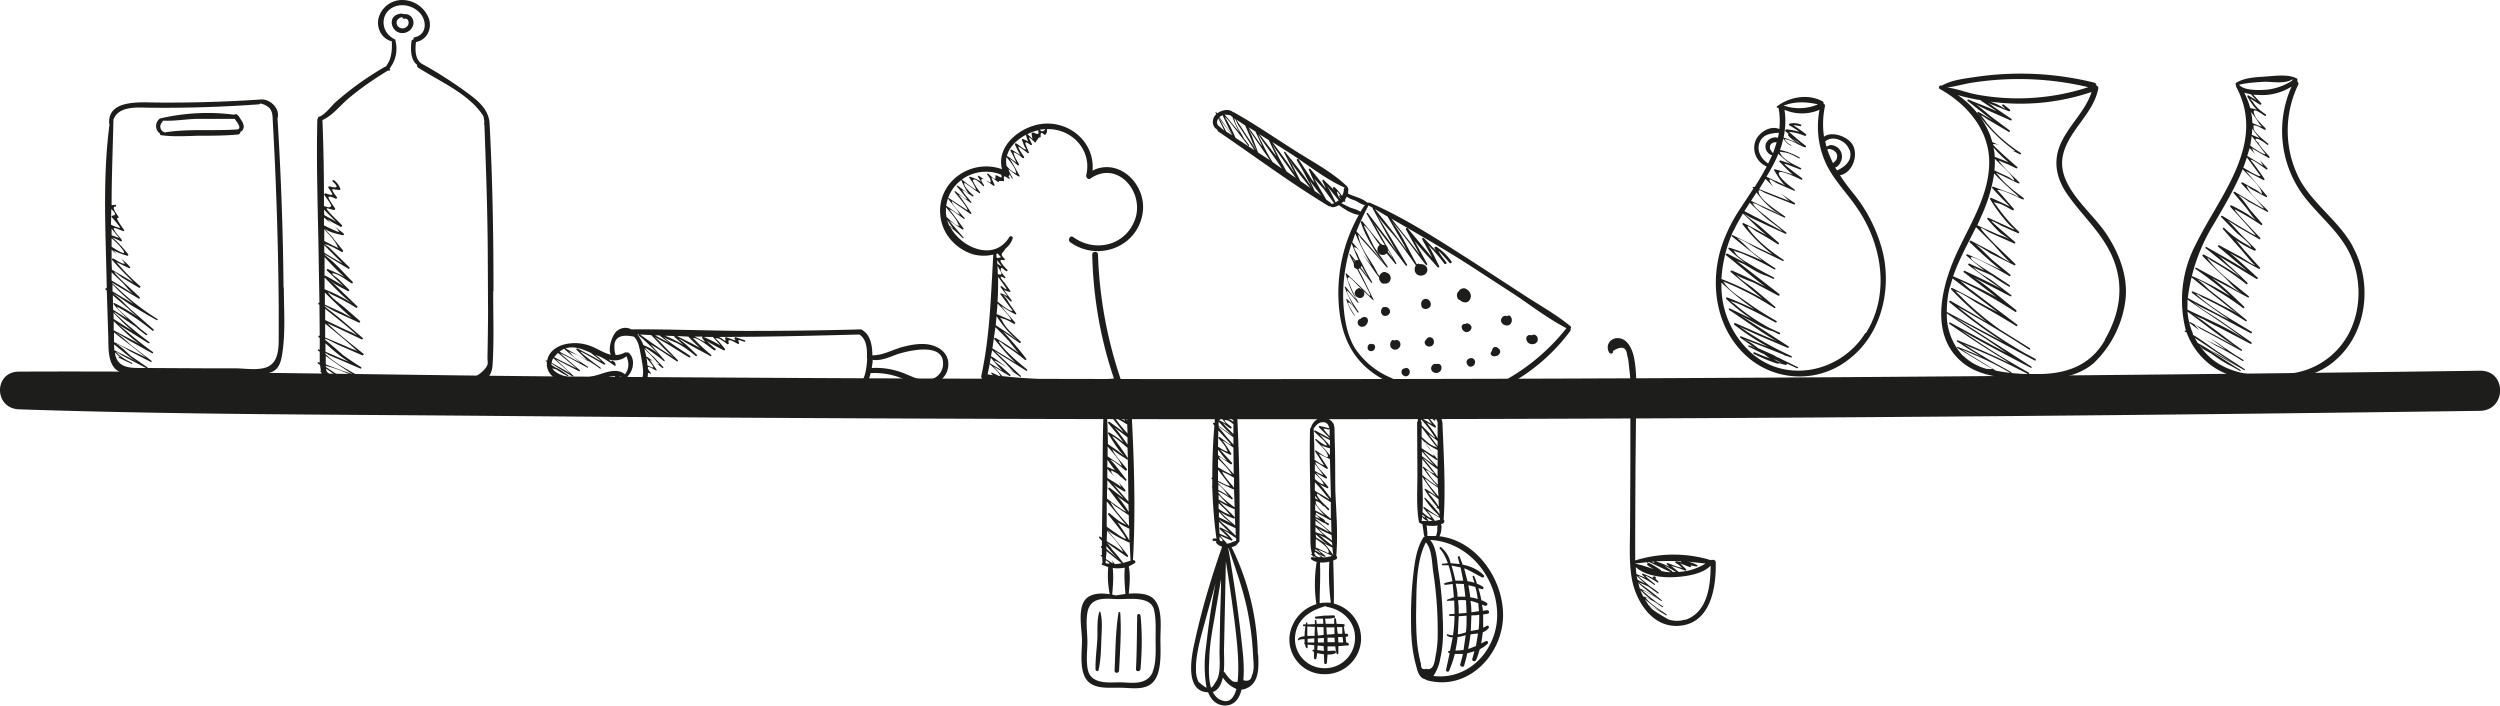 <svg xmlns="http://www.w3.org/2000/svg" id="Calque_1" data-name="Calque 1" version="1.1" viewBox="0 0 828.8 233.9"><defs><style>.cls-1{fill:#1d1d1b;stroke-width:0}</style></defs><path d="m334.4 122.3-.4-.3.4.3Zm27.8-65.7c.8-9-7-16.2-16-15.6-7.5.5-16.1 7.2-14 15.1-10.5-3.8-22.4 4.6-20.3 16.5 1 5.7 5.6 10.3 11 11.8 2.1.5 4.3.5 6.4 0-.8 13.6-1.1 26.9-4 40.3 0 .5.2 1.1.7 1.2l4.1.5 2 .8c.2 0 .3-.3.2-.4l-.2-.2a218 218 0 0 0 38.6.9c.6 0 1.2-.7 1-1.3a143.4 143.4 0 0 1-7.7-41.8c0-1.2-1.9-1.2-1.9 0 .3 14 2.7 27.9 7.2 41.1-12.3.8-24.7.5-37-.8l-2.9-3.2 5.2 3.1c.3.2.6-.2.3-.4l-3.1-2.8c-.4-.3-3.4-2.5-1.4-1.6 1.2.6 2.4 1.4 3.6 2.2-1.7-1.3-3.6-2.8-5.2-3.8h-.3l.4-2.1 3.8 3.7c1.2 1 2.9 3.4 4.3 4l-2.6-1.5 3.8 2.6c.2.2.4-.2.2-.3l-8.6-8.2 10.4 6.5c.2.2.5-.2.3-.4-3-2.5-6.4-5.2-8.8-8.4-1.6-2.2.5-.3 1.5.4 2.3 1.5 4.5 3.1 6.6 4.8.3.2.6 0 .4-.4a100.7 100.7 0 0 0-7.7-9l5.5 3.8c.3.1.6-.2.4-.4-2-2-5-4.4-6.1-6.9-.7-1.3-1.6-1.2.4-.7 1.2.3 2.4 1.1 3.5 1.7.3 0 .5-.2.3-.5-.4-.5-3.9-4.5-4.6-5.5a38 38 0 0 0 4.7 2.8c.2.1.4-.1.3-.3-1-1.5-2.2-3-3-4.5-.5-.7-3-3.5 1.1.5.2.1.5 0 .4-.3l-2.6-3.5c.5.3 1.9.7 2 .7 0 0 .3-.2.2-.3l-2-2.8c-.4-.4-2.6-3 0-1.5.1.1.4 0 .3-.3-.6-.7-1.6-1.7-1.5-2.6.1-1.1.8 0 1.8.6.3.1.6-.2.3-.5s-4-4-1.1-3.1c.2 0 .4-.3.3-.5-2-1.7-.5-1.9.1-3.2 1.1-1 2-2 2.5-3.5.3-.7-.8-1.1-1.1-.5-5 8.2-15.8 3.7-19.6-3.4a57.4 57.4 0 0 1 3.1 2.7l1 1c.2.2.5 0 .3-.2l-4.8-5.6 4.5 3c.2 0 .5-.2.3-.4-.2-.3-4.5-6.3-4.7-6.2.6-.3 4 2.5 4.9 3.1.1.1.3-.1.2-.3-.7-.8-4.7-5-4.2-5.6l6.1 4.2c.2.2.4 0 .3-.3-.2-.3-4-6.2-4.3-6 .3-.2 3.6 2.3 4 2.6.2.2.4 0 .3-.2-.9-1.3-2.4-2.6-3-4l-.2-.1.4.2c1 .4 2.2 1.4 3.2 2 .2.2.4-.1.3-.3-.5-.4-3.8-3.5-2.9-4.2l4.8 3.4c.2.1.4-.1.3-.3a20 20 0 0 1-2.4-3.8c.4-1.4 3 1.3 3.4 1.8.2.1.4 0 .3-.3-.5-.9-1.3-1.7-.6-2.1.4-.2 3.5 2.1 3.8 2.3.1 0 .4 0 .3-.3-1-2.5-2-3.3 1.1-1 .2.2.4 0 .3-.3h1.4c.1.2.4 0 .4-.1-.2-1.7-.3-1.8 1.5-.7.3.2.5-.2.2-.4l-.3-.2c.2-.2.4-.5.4-.9l.8 1.5c0 .1.3 0 .2-.2-.4-.9-1-1.7-1.3-2.7l-.1-.2.3.2c1 .8 2 1.6 3.1 2.2.2.1.4-.1.3-.3l-2.6-4.6-.6-.8c.6.1 2.2 1.7 2.6 2 .3.2.5-.1.4-.3-.3-.8-1.6-2.6-1.6-3.4-.4-.6-.2-.7.6-.3.8.4 1.6 1 2.2 1.6.3.1.6 0 .5-.4-.5-.8-1.8-2.5-1.9-3.4 0-.2 2.5 1.6 3 2.1.2.2.6 0 .5-.2-.7-1.9-2.5-4.8.6-2.4.2.2.5-.2.4-.4-2-3.7-.4-1.7.9-.6.2.3.6 0 .5-.3l1-1.3c.2.2.5 0 .5-.2 0-1.5 0-1.6 1.3-.6l.4-.1c.4-.9.4-.6.4-1.6 0-.1 0-.2-.2-.2h.6c8.1 0 14.6 7.2 12.6 15.3-.1.8.7 1.6 1.4 1.1 8.9-6.2 17.8 4.3 14.9 13.2-3 9-13.3 11.5-20.6 6.2-1-.8-2 1-1 1.7 9 6.5 22.2 1.8 24-9.6 1.5-9.4-7.7-18.5-16.5-14.2Zm-30.8 67.8.4.3-.7-.1-2.1-1c-.3-.2-.5 0-.3.3l.5.5-1.8-.3a355.1 355.1 0 0 0 .7-3.4c1 1 2.8 2.4 3.4 3.7Zm-2.9-5.8c.3.4 2.4 2.9 3.8 4.3a177.2 177.2 0 0 0-4.2-2.5l.4-1.9v.1Zm6.7-12.4-4.6-2h-.2l.3-3.6c1.1 1.2 4.5 4.6 4.5 5.6ZM332.5 94c.4.6 2.6 3.4-.4.9-.2-.1-.5 0-.4.3l2.4 3.1c-.5-.4-2-1-2.1-1-.3-.2-.5.1-.3.3l4 5.4c-.8.6-4.5-2.7-5-3 .2-2.8.2-5.5.2-8.2l1.6 2.2Zm-1.7-3-.1-2.9c.7 1.6 2.5 3.4.1 2.8Zm1.3-2.7-1.2-.7h-.2l-.2-1.4 1.6 2.1Zm-1.3-4.3c.8 1.3 1.8 1.4-.2 1.5h-.2l-.1-1.3.5-.2Zm-.4 20.8a35 35 0 0 0 5.7 7c2.6 2.2-1-.6-1.5-1l-4.5-3 .3-3Zm3.9 8c.3.4 2 2.7 3.4 4.2a90 90 0 0 0-7.7-5c-.3-.1-.5.2-.4.4 2.2 2.6 4.5 5.6 7.2 7.9l-1.6-1-6.2-3.8 1-7c1.5 1.4 3 2.9 4.3 4.4Zm-18.3-37-1.3-1a11 11 0 0 1-.7-1.9 88 88 0 0 0 2 2.9Zm1.6-1.7c.4 1 1 .9 0 .7-1.2-.3-2.8-2-3.7-2.8h-.1l-.2-1.3v-2c1.3 1.6 3.3 3.6 4 5.4Zm3.2-10.5c0 .2.2.3.3.4-1.2-.4-2.7-1.9-3.6-2.4-.2-.2-.4 0-.3.2.7.7 3.4 4.2 3.5 4.3-1.2-.3-3-2-4-2.7-.2-.2-.3.1-.2.3.4.5 4.6 5.4 4.2 6l-6.1-4c-.2-.2-.4 0-.3.1 1.1 1.7 3 3.5 3.8 5.2l.1.2a22 22 0 0 0-.9-.5l-3.6-2.5c.5-3.5 2.3-6.5 5-8.5a20 20 0 0 0 2 3.9Zm9.5-5.5c-.2 0-.4.1-.3.3.3 2.1-1.3 0-2.4-.8a.2.2 0 0 0-.3.3l.8 1.1c.6 1.5.4 1.9-.5 1.1-.6 0-2.6-1.5-3.1-1.8-.2-.1-.3 0-.3.2l1 1.7a16.2 16.2 0 0 0-3.6-1.6c-.2 0-.3.1-.3.3a18 18 0 0 1 2.3 3.9c-.3.3-4.5-3.1-4.7-3.3 3.6-2.6 8.5-3.4 13-1.6.6 1.7-.5.6-1.7.2Zm6.5-1c0 .3.2.5.3.5l-.8-.4c-1-.4-1.9-1.4-2.6-2.2-.2-1-.2-2 0-3v.1c1 1.3 2.9 3.4 3.1 5Zm2.4-11c-.2-.1-.5 0-.4.3l.8 2.1c.4.9 1 1.1.2 1-1-.4-2-1.5-3-2-.2 0-.4.2-.3.5.3.6 1.6 3.5 2 3.4-.4 0-2.5-1.5-3.2-1.8-.2-.1-.4.2-.3.4.2.3 2 3.7 1.8 3.8l-2.7-2h-.3c.7-3 3.3-5.5 6.3-7.1 0 0 .5 1.8.8 2.2l-1.7-.8Zm3.2-2.1c-.2 0-.4 0-.4.3.2 2.5 1 2.1-1.4.2a14 14 0 0 1 3.6-1.3c.4 2-.6 1-1.8.7Zm4-1c-.6.7-1.1.7-1.7 0l1.8-.2-.1.3Zm222.4 143.4c0-.7-.8-1-1.3-.7a.6.6 0 0 0-.7 0l-.3-.2a42.6 42.6 0 0 0-24.4.3v-10l.1-20.9.2-20c0-5.5.4-11.4-.8-16.9-.7-2.7-2.3-6.1-5.6-5.9-2.5.2-3.8 2.7-2.5 4.8.4.6 1.5.3 1.2-.5 2.8-1.8 4.4-1.4 4.7 1.1l.4 1.7.6 5.4c.2 3.2.1 6.4.1 9.6v19.2l-.1 20.7c0 5.8-.4 11.6.5 17.3 1.3 8 7.1 17.2 16.4 16 10-1.2 11.7-13 11.5-21Zm-3.5.5a18.8 18.8 0 0 1-8.8 2.7c-.5-.4-2.5-2.1-2.6-2a30 30 0 0 1 4.8 1.6c.3 0 .4-.3.3-.5-.2-.1-1.8-1.9-2.2-2l3.4 1.3c.3.1.6-.3.3-.5l-.3-.1 2.2.4c.3 0 .5-.3.2-.5-1-.5-2-.9-3-1.1l5.7.6Zm-11 2.4-2.7-1.9c1.3.6 3 1.6 4 2.2h-1.2v-.3Zm2.7-3.3.6.4-1.9-.3c-.3 0-.4.3-.2.5.9.5 1.6 1.1 2.3 1.8a2 2 0 0 0-.8-.3c-1.3-.2-2.8-1-4.1-1.4-.3-.1-.5.2-.3.4l.9.8c-1.5-.7-3-1.3-4.6-1.8 2.7-.1 5.4-.2 8.1 0Zm-8.6.2v.4l1.1.5-2-.9h1Zm-1.7.1 7.2 3.4h-.2c-1 0-2-.2-3-.4l-.1-.3c-1.5-1-3-2-4.5-2.6-.1 0-.2.1-.1.2l.4.4c-.3-.2-.5.2-.2.4.7.5 1.4 1 2.2 1.3-2-.6-4-1.4-6.2-1.8v-.1l4.5-.5Zm-4 4.7a66 66 0 0 0 2.7 2.5l-2.5-1.3-.3-1.2Zm.4 2.3c2 1.7 4 3.4 6.2 4.8 1.4 1-.6-.3-1-.6l-4.5-2.4h-.2v-.1l-.5-1.7Zm2 5.2c2.1 1.7 4.3 3.7 6.5 4.6-1.7-.7-3.3-1.6-5-2.4l-1.4-2.2Zm-1.4-3a31 31 0 0 0 3.6 3.2c-.9-.4-1.7-.8-2.6-1l-1-2.3Zm15 9.9c-2 .6-3.8.5-5.5 0-1.8-1-3.6-2.1-5.3-3.3a18 18 0 0 1-1.2-1.3 24 24 0 0 1 2 1l3.7 2.2c.1.1.3-.1.1-.3-2-1.5-4.8-3-6.5-5-1.4-1.4 1 0 2.8 1l2.3 1.6c.2 0 .4-.2.2-.3l-1.8-1.1a90 90 0 0 1-4.9-4c.5-.3 5.6 3 6.1 3.3.2.1.4-.1.2-.2a109 109 0 0 0-6.4-5l-1.5-1.1c1 .5 3.1 1.3 3.7 1.7a64.5 64.5 0 0 0 3 2.2c.1 0 .3-.2.2-.3a27.4 27.4 0 0 0-2.7-2l-3-2.5c-1.7-1.5-1-1.1.7-.3a26 26 0 0 1 3.5 2.2c.2.1.4-.2.2-.3 0 0-3.2-2.5-3.1-2.7.2-.2 3.7 2 4 2.2.2.1.5-.2.3-.3-.4-.4-.8-.7-1.1-1.2.2.2.4-.1.2-.3l-.3-.2h-.3l-.4.2v.3l.5.5-.6-.5c-1-.6-2.1-1-3.1-1.4-.2-.1-.4 0-.3.3l1 1-2.9-1.2a44 44 0 0 1-.2-2.3c3.2 3 9.1 3.6 13.3 3.3 3.3-.2 9-1 11.5-3.8 0 6.7-1 15.5-8.4 18ZM38.9 84.5ZM94 95.3a1054 1054 0 0 0-2-56c1-3.4-2.6-6.7-5.8-6.3a458.3 458.3 0 0 1-33.8 1c-5.2 0-16.8-1.3-16.2 7l.1.3c-2 15-1.5 30.6-1.1 45.8l.2 8.5c-.3-.2-.7.2-.4.4l.4.3.5 15.5c.1 3.7-.3 9.6 3.8 11.5 2.2 1 5 .5 7.4.5h12.5l24.3.2c6.1 0 8.8-.3 9.7-6.9 1.1-7.1.5-14.6.5-21.8ZM37 72c.3.2 3 3.4 2.8 3.5-.1.2-2-.5-3-1l.1-5.2c1 1 2 2 .4 2.2-.3 0-.4.3-.2.5Zm0 18.3 3.6 3.4c.8.8 2.4 2.9 3.6 3.8L41 95.4 37 93v-2.7ZM37 79a21 21 0 0 1 3.6 3.7c2 2.7-2.2 0-3.6-.9v-2.7Zm0-3.2 2.5 3.1L37 78v-2Zm.3 18.5a72.8 72.8 0 0 0 7 6.5l-7-4.2v-2.3Zm.4 6.6c1.4 1.7 3 3.3 4.6 4.8l-4.8-3-.1-4.8 4.9 4.2c1 1 2 1.9 3.2 2.8l-.2-.1c-2.4-1.6-4.8-3-7.3-4.3-.3-.2-.5.2-.3.4Zm0 13.2c2.6 2 5.1 4.3 7.9 6l-1.7-1-6-3-.1-2Zm0-4c3.5 2.9 7.2 5.5 10.6 8.4l.4.2-1-.5c-1-.6-2.2-1-3.3-1.6l-6.6-3.2v-3.2Zm0-2.4v-1.2c2.7 2.6 5.6 5.5 8.8 7.7l-1.2-.7-7.6-4v-1.8Zm0-2-.1-2c2 2 4 4.1 6.3 6l-6.3-4Zm.5 12-.1-.9a24 24 0 0 0 2 1.8l-.6-.3c-.2-.1-.3.2-.1.3l4.2 2c.2.1.4-.2.2-.3a19 19 0 0 1-4.4-2.7c-2-2 .2-.3 1 .2l8 4.2h-1.2c-3.8 0-8 .1-9-4.4Zm54.2-6.8c0 4.5.2 10.2-5.3 11.2-2.9.6-6.4 0-9.4 0H67.5l-18.6-.1v-.2l-5.5-3.8c-1-.8-4.1-4.1-5.2-4 1.1-.1 4.1 2 5.2 2.6L50 120c.2.1.4-.2.2-.4l-6-4.6c-1.4-1-4.5-4.3-6-4.7 1.5.4 3.8 2.2 5.4 3l6.8 3.8c.3.1.5-.2.3-.4-4-2.8-7.7-6-11.4-9.1l3.2 2 6.7 4.2c.3.1.5-.3.3-.4a117 117 0 0 1-10.8-9c-2.7-2.6 2 1 2.7 1.5l3.7 2.5c1 1 2.2 1.8 3.3 2.7.3.1.6-.3.3-.4l-2.3-1.8c-2.3-2.2-8-6.6-7.5-7.2a79 79 0 0 1 11.6 7.9c.3.2.7-.2.4-.4l-7.2-6.3c-1.8-1.5-4.3-4.5-6.5-5.7 2 .9 4.4 2.8 6.3 4a1974.1 1974.1 0 0 1 5.4 3.2l3 1.7c.3.2.5-.2.2-.4a76.8 76.8 0 0 1-12.8-9.9l-2.1-1.9v-.2l1.6 1L46 99c.2.1.5-.2.3-.5-2.6-2.5-5.6-5-8-7.7-1.4-1.7 1.8 1 2.3 1.3l5.5 3.3c.3.1.6-.3.4-.5a68 68 0 0 1-7.9-8l4.2 2c.3.1.5-.2.3-.4-.8-1-2-2-3.2-3a7 7 0 0 1 1.5 2l-.4-.1c-1-.1-2.6-1.3-3.5-1.7a.3.3 0 0 0-.3.5c2.2 2.6 4.7 5 7 7.4l-2-1.2-5.1-3L37 87v-4.3c.5.6 1.2 1.1 2 1.8a9 9 0 0 1-1.4-1.7c.4.7 3.4 1.6 4.6 2 .3 0 .4-.3.3-.5a53 53 0 0 0-3.8-4.3l-1.5-1.3s2.4 1 2.8 1.3c.2.1.5-.1.4-.4-.6-1-2.4-2.6-2.6-3.7l-.2-.3h.3c.7 0 2.4.9 3 1 .2.2.4-.2.2-.4C41 76 38 72 39 72.3c.2.1.4-.2.3-.4-.2-.4-2.6-3.4-1.1-3.4.4 0 .4-.6 0-.6L37 68c0-9.3.4-18.7.6-28.1v-.2c1.6-4.5 7.5-4.1 11.6-4a430.6 430.6 0 0 0 36.5-1.1c.3 0 .5-.1.6-.3 1 .2 2.2.7 3 1.5.9 1 1 2.1 1.1 3.4v.4a1266.9 1266.9 0 0 1 2 62v9.3Z" class="cls-1"/><path d="M80.7 41.6c0-.7-.4-1.3-.8-1.9-.4-.6-.8-1.5-1.5-1.8a1 1 0 0 0-.8.1h-.2A68.5 68.5 0 0 0 53 39.3a3.1 3.1 0 0 0-1 3.7c.2.5.6 1 1.1 1.3-.1.1 0 .5.2.5 4 .6 8.4.3 12.5.2 4.4 0 8.7 0 13-.4.6 0 .9-.5.9-.9.8-.3 1.2-1.2 1.1-2.1Zm-26 2.3a2 2 0 0 1-1.5-1.5c-.2-.9.2-1.5.7-2.1l.1-.3c3.7.2 7.6-.5 11.3-.6h12.5l.8 1.1c.4.7 1.3 1.9.3 2.4h-.2c-7.9.6-16.2-.3-24 1Zm108.9 52.6c0-18.5-.3-37.1-1.3-55.6v-.1c-.3-4-3-6.7-6-9a138.3 138.3 0 0 0-15.8-10.3c-3-1.3-2.9-4.9-2.6-7.6h.2c3.5-.8 5.2-4.4 4.1-7.7a9.5 9.5 0 0 0-9-6.2 8.1 8.1 0 0 0-7.7 6c-.8 3.4 1.1 6.9 4.4 7.7.1 2.3 0 4.7-1 6.8L128 22l-.3.1a101.6 101.6 0 0 0-16.5 11.8c-1.3 1.2-3.8 4.5-5.5 4.8-.2 0-.3.3-.3.5l-.2.4c-.4 16.5.3 33 .5 49.6l.2 11.1c-.3 0-.5.3-.3.6l.3.1.1 10.3c-.3-.1-.6.2-.4.5.2 0 .3.2.4.3v3.9l-.3-.2c-.2 0-.5.2-.3.4l.6.4v3.6l-.4-.1c-.3-.1-.4.3-.2.4l.7.5.3 2.1h-.3c-.1-.1-.2.1 0 .1l.4.2a5.7 5.7 0 0 0 3.3 4c2.4 1 5.6.4 8.1.4l12.6-.3 24.4-.5c4.6-.1 8-.7 8.4-6 .5-8 .2-16.3.2-24.4Zm-55.2-6.8 5.7 5.4c-.7-.7-5.6-3.4-6.2-3.7h-.3v-6.2c2 2.2 4.2 4.6 6.6 6.6l-1.3-.7-4.2-1.9c-.3-.1-.5.3-.3.6Zm-.7 7.3c2 2 7 6.9 9 8.4l-3.3-1.8-5.7-2.6v-4Zm-.1-5c3 3 6.2 6.6 9.5 8.8a50.8 50.8 0 0 0-9.5-4.9V92Zm-.1-10.7 6 6-1.8-1-4.2-2.5v-2.5Zm0-5.3c1.5 1.7 3.7 3.9 4.3 5.6.2.8 1.7 1.2-1 0l-3.3-1.7v-4Zm0-3.8c1.4 1.2 4.3 3.2 4.9 4.7 0 .2-3.3-1.3-5-2.2v-2.5Zm0-.9-.1-1.8 4.1 4.1c-.8-.6-3.4-1.9-4-2.3Zm.2 31c3.5 2.8 7.1 5.6 10.4 8.6l.2.2-.8-.4c-1-.7-2.3-1-3.4-1.6l-6.3-3v-3.7Zm.1 6v-1c3.4 2.8 6.8 5.5 10 8.5 1.3 1.2 1.3.8-.2.2-1.3-.4-2.4-1-3.6-1.5l-6.2-2.6v-3.7Zm0 5.4c2.4 2.2 5 4.5 7.8 6.2l-1.5-.6-6.2-2.7v-3Zm.2 5.7V118c3 2.2 6 4.2 9.2 6.3l-.6-.3c-1-.5-2.3-.8-3.4-1.2l-5.2-2v-1.3Zm.4 3.9a3 3 0 0 1-.3-1.1l4.6 3.2-3.6-1.5-.7-.6Zm1.4 1.1Zm52-20.7a1011.4 1011.4 0 0 1-.2 15c0 .7.2 1.6 0 2.2-.4 1.4-3 3.7-4.5 4-2.9.9-6.9.3-10 .3l-10.2.3-21.2.5h-1.2a955 955 0 0 0-4-2.7l-2.4-1.6-.1-.1v-.3c3.7.8 7.6 2.8 11.2 4 .3.2.4-.2.2-.4-3.7-2.1-8.4-4.5-11.5-7.5v-.4l1.1.7 3.5 1.5 7 3c.2.1.5-.3.2-.5-2-1.2-4-2.6-6-4-.2-.2-4.3-3.8-5.9-5v-.4c1.3.4 3.7 1.8 4.5 2.1l7.8 3.4c.3 0 .7-.3.4-.5-4-3.3-8.3-6.5-12-10.2l-.5-.3 1 .6 3.5 1.6 7.4 3.5c.3.1.6-.3.3-.5-3.8-3.2-7.6-6.7-11.7-9.7l-.8-.7v-.2l3.2 1.8 8 3.7c.3.2.7-.2.4-.5l-4.8-4.2c-1.7-1.5-4.1-3-5.4-4.8-.9-1.2.3 0 1 .3l2.5 1.2c1.9 1 3.7 2 5.4 3.1.3.2.7-.2.4-.5l-7.8-7.5c-.9-.8-3.1-2.5-.5-.5 1.6 1.2 3.5 2 5.2 3 .3.2.7-.3.4-.5l-3.4-3.4c-.5-.5-3-2-1.9-2 1.9.2 4.6 2.4 6.1 3.3.3.2.6-.2.4-.5-2.7-2.6-5.3-5.8-8.3-8.1-.7-.6-1-.8-1-1a2512 2512 0 0 0 7.9 4.8c.2.2.6-.2.3-.5l-6.7-6.6-1.6-1.1.8.2c1.7.5 3.4 1.6 5 2.4.3.2.6-.2.4-.5l-3-3.7c-.6-1-2.7-2.8-3-3.7.5 1.2 4.6 2.1 6 2.4.2 0 .5-.3.2-.6-1-.9-4.8-3.5-5.3-4.9 0 .2.2.3.8.7 1 .7 2.4 1.3 3.5 2 .4.1.7-.3.4-.6-1.3-1.4-2.8-2.7-4.1-4.2-2-2.2-.3-1.1 1.5-.8.3 0 .5-.2.4-.5-.2-.3-2.3-3.3-2.2-3.6.1-.8 2 .2 2.4.4.3 0 .6-.3.4-.5-.1-.2-1.8-2.2-1.5-2.7l2.3.3c.3 0 .4-.3.3-.5a6 6 0 0 0-2-2.7c-.3-.3-.8.1-.5.4 2.6 2.3.7 2.1-1 1.6-.3-.1-.6.2-.4.5 1.6 2.4 2.1 2.8-1 1.8-.3 0-.5.3-.4.5.2.3 2.4 3.3 2.3 3.6-.3.9-1.5.4-2.4.1a674 674 0 0 0-.5-28.5c3.5-1.5 6.4-5.5 9.4-7.8 3.9-3.2 8-6 12.3-8.6h.6c.2-.1.2-.5-.1-.5l1-1.6a10.6 10.6 0 0 0 1-7.8c0-.2 0-.4-.3-.5-5.4-2.7-4.7-10.2 1.5-11.2a8 8 0 0 1 6.9 2.5c2.3 2.5 2.4 7-1.5 8-.5 0-.7.4-.6.8-.4 0-.7.3-.7.7-.3 2.6-.3 6.1 1.9 7.7-.1.3 0 .7.3.9 7.1 4.6 16.8 8.6 21.6 16 .3.9.4 1.8.3 2.8l.1.3c.5 13.8 1 27.7 1.1 41.5l.1 20.7Z" class="cls-1"/><path d="M133.9 4.7h-.1a2 2 0 0 0-1.7 0 3 3 0 0 0-2 1.5c-.7 1.8.3 4 2.2 4.6 1.8.6 4-.4 4.6-2.3.7-2-.8-4.1-3-3.8Zm1.1 4c-.6.7-1.8 1-2.6.4-.8-.4-1.2-1.6-.7-2.4.3-.5 1-1 1.7-1 0 .3.3.6.7.5 1.4-.2 1.7 1.5 1 2.4Zm337.5 138.2c.6 1 1.6 2.1 2.4 3.2a25 25 0 0 0-2.4-3.2Z" class="cls-1"/><path d="M477.2 177.8a6 6 0 0 0 .6-1.9c0-.6.3-1.4-.1-2h-.1l1-.5c.3-.3.3-.9 0-1.1.7-10.6 0-21.5-.4-32.2l-.1-.4c-.4-2.3-2.8-4.2-5-3.9-2 .3-3.4 2-3 3.8-.2.1-.3.3-.3.5l.1 17.2c0 5.2-.4 10.6.5 15.7l.1.3 1.1.5v.2l.3 2.1c.1.6.1 1.3.4 1.9-.2 0-.4 0-.5.3-2.3 3.7-2.8 8.3-3.3 12.5-.6 5.4-.8 10.7-.7 16 0 4.7.4 9.4 1.7 14 .4 1.6 1 4 3 4.4l.5.3c13.7 3.8 25.4-8.6 25.3-21.8-.1-12-9-24.5-21-25.9Zm-1.6-5.1v-.2l-2.4-3.1 4.2 2.3v.6l-1.8.4Zm-2.5 3.5c0-.6 0-1.4-.2-2 1.2.2 2.6.2 3.8 0-.3.4-.2 1-.2 1.4 0 .7-.2 1.3-.4 2v.1h-2.9v-1.5Zm-1.6-5.6.6.4c.7.9.5.8-.6 0v-.4Zm5.4-6c-1.7-2-4.7-5.6-4.4-5.9l4.2 3 .2 3Zm0 .9.1 2.5a33 33 0 0 0-3.6-4.7c.8 0 2.4 1.3 3.5 2.2Zm.4 5c-1.4-1.7-3.4-4.3-4-4.3.4 0 2.9 2 3.8 2.7l.2 1.5Zm-.7-14.9v2.4a69.3 69.3 0 0 0-4-5.1c-1-1.1-1.5-1.5.5 0 1.1 1 2.3 1.8 3.5 2.7Zm0 3 .1 2.1a17.8 17.8 0 0 1-3.2-3.8c0-.1-1.1-1-.6-1 1 .3 2.9 2 3.6 2.6h.1Zm0-10.7-2.5-3.3-.5-.7 3 2.3v1.7Zm-1.1-.7c.9 1.2 1.8 1.5-.2.7-1.5-.6-2.8-2-4-3v-3.2l4.2 5.5Zm-4.2-1.7 1.2 1.4-.5-1c.3 1 3 2.5 4.6 3.3v5.6c-1.6-1.7-3.3-3.3-4.7-5.2l.7.4 3.6 2.5c.2.1.4-.1.3-.3l-1.6-2c.3.3.4.7.4 1l-4-2.6v-3Zm4.1 8.7.2.2a20 20 0 0 0-1-.8l-3.2-2.4v-1.5l4 4.5Zm-1 1.6c.5.7 1.9 1.5.6 1-1-.3-2.3-1.5-3-2-.2-.2-.5 0-.3.2a40 40 0 0 0 4.4 5.6l.6.6v.1a52.5 52.5 0 0 1-5.2-3.8v-5.3l2.9 3.6Zm-2.8 14c.2-4 0-8-.1-11.8a63 63 0 0 0 3.7 5.3l1 1.2c-1-.8-3.4-2.3-3.6-2.4-.2-.2-.4 0-.3.2 1 1.7 2 3.1 3.2 4.6l1 1.2c-.7.3-3.5-2.6-4-3 0-.3-.4 0-.3.2 1 1.4 2 2.8 3.2 4 .2.2 1.8 1.7 1.7 1.9-.1.4-5.4-3.5-4.8-3-.2-.2-.6 0-.4.2.2.3 2.5 2.9 2.5 3.2-.1.4-2-1-2.8-1.8Zm5-29.8v5.3c-.9-1.5-1.8-2.9-2.9-4.2l-.7-1 2.6 1.6c.2.2.6-.1.4-.4-.6-.8-2.3-2.6-2.6-3.5v-.4h.1c.4.1 1.5 1.6 1.9 2 .2.2.7-.2.4-.5l-1.6-1.5c1.3.4 2 1.4 2.4 2.6Zm-4-2.4 2.1 3-3.1-1.8h-.2a3 3 0 0 1 1.2-1.2Zm-1.4 1.5a42 42 0 0 1 4.6 6c-.4.2-4.1-3.7-4.5-4.1v-.9c0-.2-.1-.4-.3-.5l.2-.5Zm.1 33.6.2-1.4a3 3 0 0 0 1.8 1.4c.1.1.3 0 .2-.2l-.7-1c.7.4 1.5.9 2.3 1.2h-.6c-1 .1-2.1 0-3.2 0Zm1.6 49c-1.2.4-1.9-.1-1.8-1.5a45.6 45.6 0 0 1-1.4-8.3 118 118 0 0 1-.2-10.3c.1-6.9 0-15.5 3.2-21.8 2.1 2.3 2 7.2 2.5 10.2a129.3 129.3 0 0 1 1.4 22c-.1 1.8-.3 3.5-.6 5.1-.4 2-.5 5.1-3 4.7Zm2.3 2.4a15 15 0 0 0 2.3-5.9c1-4.3 1-8.8.8-13.2-.1-5.2-.6-10.4-1.4-15.5-.5-3-.5-8-2.8-10.5 12.2.6 21.5 11.5 22.2 23.4.8 12.2-8.8 23.2-21.1 21.7Z" class="cls-1"/><path d="m492.9 207.5-1.2.6v-4.4l1.3-.2c1 0 .8-1.3-.1-1.2l-1.3.2c0-.7-.2-1.4-.3-2l1 .3c.6.3 1.2-.7.5-1-.5-.3-1-.6-1.7-.8a26 26 0 0 0-1-4l1.2.3c.5.2.7-.5.3-.8a10 10 0 0 0-2-1c-.2-.9-.5-1.7-.9-2.5-.1-.3-.6 0-.5.2l.6 2c-.8-.3-1.5-.4-2.3-.5l-1.1-4.3c2.1.8 3.9 2 5.9 3 .5.2 1-.3.6-.7-1.8-1.8-4.3-3-7-3.5l-1-2.7c-.1-.3-.7 0-.6.3l.6 2.2-3-.3a9 9 0 0 0-3.2-5.3c-.3-.2-.6.2-.4.5 1.2 1.2 2 3 2.7 4.8l-1.8.2c-.3 0-.2.5 0 .5h2c.6 1.7 1 3.5 1.3 5.3-.9.2-1.7.3-2.5.6-.4.1-.2.7.2.6l2.4-.3.4 4.4-2.2.8c-.2.1-.1.4 0 .4l2.3-.1.1 3.1v1.3l-1.5.1c-.4 0-.4.6 0 .6h1.5c0 2.2-.2 4.3-.5 6.4-.7 0-1.2-.1-1.7-.3-.2-.2-.5.2-.3.4a3 3 0 0 0 1.9.6l-.9 4.5h-.3c-.3 0-.5.6 0 .7h.2a343 343 0 0 1-1.2 5.5c-.1.6.7 1 1 .4a37 37 0 0 0 1.9-5.6h2.7a64 64 0 0 1-.9 3.4c-.2.8 1.1 1.2 1.3.4.4-1.4.8-2.7 1-4l2.4-.7-.7 2.5c-.3.8 1 1.2 1.3.3.5-1.1.8-2.3 1.2-3.5a10 10 0 0 0 2.6-1.8c.3-.4 0-1-.5-.9l-1.7.8c.3-1.2.4-2.5.6-3.7.8-.3 1.5-.8 2-1.5.1-.4-.3-.9-.7-.6Zm-6.7-4.3-2.6.2c0-1.3 0-2.7-.2-4v-.4a14.4 14.4 0 0 1 2.6 0l.2 4.2Zm-3-5.3c0-1.5-.3-3-.6-4.4l2.7.1.5 4.2h-2.5Zm-1.7-9.4-.3-1 3 .6.9 4.4h-2.6a52 52 0 0 0-1-4Zm3.7 27-2.7.2c.3-1.5.6-3 .7-4.5 1-.1 1.9-.4 2.7-.6l-.7 4.8Zm.8-5.9c-.8.3-1.8.6-2.7.7l.3-6 2.6-.2c0 1.9 0 3.7-.2 5.5Zm4.3-7-2.5.4c0-1.3-.1-2.5-.3-3.8 1 .2 1.8.5 2.6.8l.2 2.7Zm-1.2-8c.4 1.3.6 2.6.8 4a17 17 0 0 0-2.5-.6c-.1-1.4-.4-2.7-.6-4l2.4.6Zm.1 19.6-2 .8-.5.1c.4-1.6.6-3.2.8-4.8l2.5-.3-.7 4.2Zm1-5.5-2.6.5.2-5.2c.9 0 1.7 0 2.6-.2 0 1.6 0 3.3-.2 4.9Zm-182.4-94.5c-2.5-.4-5.2 0-7.7.6-3.7.8-7 3-10.9 3 0-3.3-.6-7-3.7-8.6h-.2a1331.3 1331.3 0 0 1-39.4.5c-12.2-.1-24.4-.6-36.6-.5-1.3-.7-3-.8-4.6.4-1.6 1-3.3 5.8-2.2 8-2.2-.5-4.2-1.9-6.5-2.8-2-.8-4.3-1.2-6.5-1-3.5.2-7.5 2-8.1 5.8a3 3 0 0 1-.2-.1c-.2-.1-.4 0-.2.2l.3.3v.2c-.3 3.8 3 6 6.4 6.7 2.6.5 5.3.2 8-.2 2.6-.5 5.5-2 8.2-2-.1 3.4 2.6 6.3 5.8 5.8 12.4.6 25-.3 37.4-.6l18.4-.5c6.4-.1 13 .2 19.3-.6.4 0 .6-.3.7-.6 1.8-.4 2.7-2.4 3.1-4.5a24 24 0 0 1 10.8 1.9c2.6 1 5.3 2.4 8.2 2.1 3.6-.3 6.7-3 6.8-6.8.1-3.8-3-6.1-6.6-6.7Zm-84.2-2.5 2.9 2.6a56 56 0 0 0-6-3l3 .1.1.3Zm-5-.5 3.3 2.5-4.7-2.5h1.4Zm9.6.4a65 65 0 0 0 3.7 3.6l.2.2c-2.5-1.5-5.1-2.7-7.7-4l3.8.2Zm4.6.5 1 1.3-3.5-1.8h2.6c-.2.2-.2.3 0 .5Zm.5-.4h3c.8.9 2.5 2.6 2.5 3 0-.5-4.6-2.6-5.5-3Zm-17.4-.6 4.1 4.3 2.2 2.1c.4.4 2.1 1.6.6.6-3.6-2.2-7.1-4.7-10.6-7.2l3.7.2Zm-4.2-.2v.3c1.4 1.1 2.7 2.3 4 3.6l2.7 2.6a19.8 19.8 0 0 0-5.1-3c-.5-1.3-1.2-2.5-2-3.6h.4Zm2.6 7.7c.4.6 2.3 2.7 2.3 3.1 0 .4-1.2-.2-2-.6 0-.8-.1-1.7-.3-2.5Zm0-.3a106.8 106.8 0 0 0-.7-2.7c1.4 1.4 2.8 2.7 4 4.2.1.2 1.2 1 .9 1-.7 0-3.5-2.2-4-2.5h-.3Zm-18.4-1.3c.8.7 5.4 4 2 2-2-1.2-4.3-2.3-6.5-3.5-.2 0-.5.2-.3.4.6.6 2.5 2.6 4.2 4l-7.8-4.4c2.7-.9 5.6.2 8.4 1.5Zm-8.8-1.3c.4.4 3.6 3.2 5.4 4.6l-7-3.7a7 7 0 0 1 1.6-1Zm-2.6 1.8.5-.5 6 5c-.1.1-5.6-2.7-7.3-3.6l.8-.9Zm-1 1.3c1.4 1.3 5.5 4.7 5.4 5 0-.2-3.7-2.2-6-3.5 0-.4.2-1 .5-1.5Zm16.2 5a30 30 0 0 1-7.9 1.6c-2.6 0-7.4-1-8.7-3.3l1.4.4c1.1.8 2.4 1.5 3.7 2.2.2 0 .3-.2.2-.3-1-.6-2.7-2-4.1-2.5l-1.3-.8-.2-.2v-.4l2 1.3 5 3c.2.1.4-.1.3-.2l-5.8-5.5 7.7 4c.2 0 .4-.2.2-.4l-6.4-5.5c.2-.2 8.3 4.4 9 4.7.1.1.3-.2.1-.3-1.7-1.2-4.2-2.5-5.5-4.2-.6-1-2.1-1.4.5-.3a39.8 39.8 0 0 1 9 5.1c.2.2.4-.2.2-.3-.7-.5-6.8-5-6.6-5.3.1-.2 7.1 3.9 7.8 4.3.3 0 .5-.2.3-.4l-2.1-2c-.7-.6-2-1-.5-.6 2 .6 4 2.2 5.7 3.3.2.2.5 0 .4-.3-.3-1-.1-.7-1-1.3-.2-.2-.6.1-.3.4l-1-.8c2 .5 4 .4 5.9-1.1.8 2 1 4-.5 6-2.2-1.8-4.9-1.1-7.5-.3Zm5.8 1a6 6 0 0 1 1.8.8c.5.3 1-.4.7-.8 2-1.8 2.7-5.8.5-7.8a.6.6 0 0 0-.7-.1.7.7 0 0 0-.7 0c-1 .5-2 .8-3 .8-.3-.8-.4-1.7-.4-2.5-.2-3.3 2-4.5 6.4-3.6 1.7 1.4 2 4.5 2.4 6.4.3 1.8.7 3.6.7 5.4 0 1.6-.5 3-1.5 4.4-4.2 1.3-6.3.3-6.2-3Zm82-6.1c-.1 1.7-.4 7.4-2.7 8.4-6.4-.4-13 .2-19.3.4l-18.5.5c-11.3.3-22.8.1-34.2 1 1.4-1.4 2-3.3 2-5.4l1 .3s.1-.1 0-.2a7 7 0 0 1-1-1.5v-.5c.3-.3 2.2.9 2.6 1.1.2 0 .4 0 .3-.2l-2.2-3.2c1 0 3.3 2 4.1 2.6.2.1.4-.1.3-.3l-3-3.2c-.4-.4-3-2.7-3-3.2 0-.2 5.4 3.6 6.1 4.4.2.2.5-.1.3-.3l-3.9-4.5-.7-.7 2.4 1.4 6.3 4.2c.3.1.5-.2.3-.4l-4.3-4.4-2.1-2.2c-.5-.5-2.1-1.4-.6-.7 3.7 1.8 7.2 4.3 10.8 6.4.3.1.5-.3.3-.5-2.8-2-6.5-4-8.9-6.4.7.7 3.7 1.7 5 2.4 2 1.1 3.9 2.5 5.7 4 .3.2.7-.2.4-.4-1.5-1.4-3-3-4.6-4.2-.7-.6-2.7-1.9 0-.4 2.9 1.8 6 3.3 9 5 .3.3.6-.2.3-.4a65.6 65.6 0 0 1-6-5.6c2.1.1 5.4 3 7 4.1.4.2.7-.2.5-.5-.7-.5-3-2.5-3-2.7 0 .3 5.2 3 5.7 3.2.3.2.6-.2.4-.5l-2-2.4c-1.2-1-1.4-1.4-.6-1 .5-.4 3 1.6 3.4 1.9.2.1.6-.1.5-.4-.7-2 2-.2 3 .3.2.1.6-.2.4-.5-.8-1.4.6-.5 1.8-.2.3 0 .4-.4.1-.5l-3-1c-.3 0-.5.3-.4.5l.4.5c-.1 0-.2-.1-.4 0l-2.7-1c-.3 0-.5.2-.4.4.5 1.6-.5.3-1.5-.2l-.5-.3c15.5 0 31-.4 46.4-.8h.1c2.5 1.6 2.6 5 2.5 7.8Zm19 7.3c-2.3-.1-4.6-1.4-6.7-2.2A25 25 0 0 0 289 122l.3-2v-.7c3.1.4 5.6-1 8.6-2 3.3-1 13.9-3.6 14.7 2.4.5 3.7-2.4 6.5-6 6.3Zm135.7 74.1c.1-4.7-.1-9.5-.2-14.3l1-.4c.4-.3.3-.9 0-1.2.6-7 0-14.2-.3-21.2-.1-5.5 0-11-.2-16.6l-.1-4.6-.1-.4c0-1.5-2-2.9-3.4-3-2-.1-3.8 1.5-4.3 3.4-.2.1-.3.3-.3.6-.2 7.5 0 15 .1 22.6v10.9c.1 2.6-.2 5.3.6 7.8h-.2c-.2 0-.2.2-.1.2l.4.3.2.4h.2v-.2l.9.4-1.4-.1c-.5 0-.6.6-.2.8.5.4 1 .6 1.7.8a46 46 0 0 0-.1 14 12.6 12.6 0 0 0-8.9 10.7 11.5 11.5 0 0 0 11.1 12.5 12 12 0 0 0 12.6-11 12 12 0 0 0-9-12.4Zm-4.6-13.6c1 0 2.1 0 3.1-.3a72 72 0 0 0 .5 13.6h-.9c-.2-.1-.3 0-.4 0-.8 0-1.6 0-2.4.2 0-4.4.3-9 .1-13.5Zm1-1.7c-1.4-1.1-2.3-1.6.5-.2.2 0 .5-.2.3-.3l-2.4-2c.2-.1 3.7 1.5 4.6 2-1 .3-2 .5-3 .5Zm1.6-29.7-3-4.6 3.7 1.7.3 11.6v1.4c-1.2-1.6-2.4-3.3-3.7-4.7.8.5 1.7 1 2.5 1.3.3.2.5-.1.3-.4-1.2-1.6-2.8-3-4-4.6h.1l3.1 1.8c.3.1.5-.2.4-.4-1.1-1.4-3.2-3.2-3.8-4.8l-.1-.3.5.3c1.1.5 2.3 1.4 3.3 2 .2.1.5-.1.4-.3Zm-1.5 5.1.2.5-.4-.2c-.7-.1-1.8-1-2.6-1.7V157c1.1 1 2.3 2.1 2.8 3.2Zm1.3 4.4c.8 1.1 1.4 1.4-.7.1l-3.4-2v-2.8a45 45 0 0 1 4 4.7Zm1.3 7.5-.1-.1c-1.2-1-5-4-5-5.4v-.5l.4.1c.4.1.8.4 1.2.7.5.5 1 1 1.3 1l1.1 1.2c.3.2.6-.2.4-.4-1.1-1.2-3.6-3.2-4-4.7-.3-1 1 .3 1.7.7l2.9 1.8v5.6Zm-5.3-6.9v-.9l1 1.5a27 27 0 0 0-1-.6Zm0 1.9a28.9 28.9 0 0 0 3.2 3.8l-.3-.2-2.9-1.5V167Zm0 3.3 1.6 1.6-1.5-.6v-1Zm0 1.4c.7.2 3 1.8 3.2 1.6l1 .7c.3.1.5-.3.3-.5a32 32 0 0 0-1.2-.7c-.1-1.2-3.5-1.8-3-3l4.6 2.5c.2 0 .4 0 .4-.2l.1 4.4-4.1-3.5-1.2-1.1v-.2Zm5.4 5.6.2 1.8a38 38 0 0 0-1.7-1.3c-1.2-1-2.4-2-2.7-2.8.2.5 3 1.7 4.3 2.3Zm-2.5 0-2.8-1v-1.7c1 .9 1.8 1.9 2.8 2.7Zm-2.6 1.3c1.3.9 4.1 2.8 4.2 4.2 0 1-.7.1-1.6-.2l-2.7-1.2v-2.8Zm0-.6-.1-1a50 50 0 0 0 4 3.5l-4-2.5Zm2 0c-1.4-1-1.4-1 0-.3 1.2.5 2.3 1.2 3.3 2.1l.1 1c-1.2-1-2.4-1.8-3.4-2.8Zm2.6-30.3c-1-1.3-2.3-2.4-3.3-3.7l-.2-.2 1 .7 2.5 1.3v2Zm0 3.1-1.7-2-1.2-1.3c1 .5 2.3.9 2.9 1v2.3Zm-3 5.5c0 .2.9 1 .7 1-.3.1-1.7-.7-2.7-1.3v-2.3l2 2.6Zm2.6 20-.8-.5-3.5-1.8h-.1v-1.5c1.7 1.2 4.1 3.1 4.4 3.8ZM436 182c.7.5 1.6 1 2 1.6 0 0-1.6-1-2-1.1v-.5Zm6 2c-1-1.4-1.9-2.7-3-3.8l2.7 1.3a67.2 67.2 0 0 0 .3 2.5Zm-1.2-39.4-1.3-1.4c-.8-1.2-1.4-1.3 1-.8l.3-.1v2.3Zm-2.6-4.6c.7-.1 1.4 0 1.9.6.4.4.4 1 .7 1.5l-.1-.1-3.2-.8c-.2 0-.4.3-.2.5l3.5 3.5v.1l-4.8-2.6c-.2 0-.5.2-.3.4l3.2 3c2.8 3.4-1.3.5-2.5-.5a.2.2 0 0 0-.3.3c1.1 1.3 3.4 3.2 4 4.8.9 2.2-2.8-.7-3.8-1.3-.2-.2-.4 0-.3.3.3.3 2.8 4.5 3 4.4-.5.2-2.1-.9-3.2-1.7a345 345 0 0 0-.3-10.3c.7-1 1.5-2 2.7-2.1Zm-2 43.8v-.1h-.5l.2-.8c.5.4 1.7 1.2 2 1.8h-.9c-.7-.3-1.5-.9-.9-.9Zm13 28.3a10 10 0 0 1-10.7 9.4 9.7 9.7 0 0 1-9-11.6c1-5.2 5.4-7.7 10.1-9 0 .2.2.3.4.3 5.4 1 9.6 5.2 9.2 11Z" class="cls-1"/><path d="M446.7 213h-.4l-.2-1.9h.4c.6-.1.6-1 0-1h-.6l-.4-2.3c.4-.2.4-.8-.1-.9l-2.3-.1-.2-1.6c0-.3-.6-.4-.6 0v1.6h-2.8l-.2-1.7c1 0 2 0 3-.3.5 0 .3-.7-.1-.8l-3.3.1-2.6.3c-.5 0-.5.7 0 .7h2.3l.1 1.7h-2.2l-.1-1.1c0-.3-.5-.2-.5 0v1.2l-2.5.1v-.5c0-.2-.4-.3-.4 0l-.1.5h-.7c-.3 0-.3.6 0 .6h.6c-.2 1-.3 2.2-.3 3.3-.8.1-1.6.3-2 .7l-.2.3v.2c.1.3.4.2.4 0 0 0 .7-.2 1.8-.2v1.1c-.2.2-.1.6.2.7 0 .3.1.7.3 1 0 .2.4.3.5 0v-1l2.2.2v1.5h-.3c-.3 0-.4.3-.2.5l.4.2v2c0 .5.8.7.8.1l.3-1.7a12.4 12.4 0 0 0 2.2.4l.1 2.8c0 .6.8.6.9 0l.2-2.7c.8 0 1.7 0 2.5-.4.4-.1.4-.9-.2-.9l-2.3.1v-1.5h2.6c0 .8.2 1.6.4 2.3 0 .4.6.3.6 0v-2.4a37.4 37.4 0 0 0 2.5-.2h.7c.5-.1.3-.8-.2-.9Zm-4.3-5v2.2l-2.5.2-.2-2.4h2.7Zm-3.5 5h-2v-1.4l2-.1v1.4Zm-.1-5v2.5l-1.9.2-.3-2.8h2.1Zm-5.4 2.8v-3.1l2.5.1-.1 3h-2.4Zm.1 2.2v-1.2l2.2-.2v1.4h-2.2Zm5.4 2.8-2.2-.3.1-1.5 2 .2.1 1.6Zm1.2-3v-1.4h2.3l.1 1.5h-2.4Zm3.1-4.9h1.8v2.2h-1.5l-.3-2.2Zm.5 5-.1-1.7h1.5l.2 1.8h-1.6Zm-26.7 4a84 84 0 0 0-8.7-35.5c.9-.2 1.7-.6 2.1-1.3v-.2c.3 0 .5-.2.5-.5a668.3 668.3 0 0 0-.7-40.8c-1.5-2.2-5.1-2.3-6.6-.1-.4 0-.8.1-.9.6v1.1h-.1c-.3-.2-.6.2-.4.4l.4.5c-.5 5.7-.7 11.5-.7 17.2-.2 0-.4.3-.2.5l.2.1v2.3c-.1 0-.2.2 0 .4v.2c.2 5.6.6 11.3 1.4 16.8-.4-.1-.6-.2-1.1 0h-.1l-.2.5h.1l.3.3c.2.1.3-.1.1-.2l.9.3c-.2.2-.2.4 0 .6.4.5 1.1.9 1.8 1.1v.2c-3.6 10.3-6.8 21-9.1 31.7-1 4.4-3.3 16 4.3 16.4h.2c1 2.5 2.7 4.3 5.6 4.4 3.1 0 4.8-2.3 5.5-5.3a4 4 0 0 0 1.8-.5c4.2-1.8 3.9-7.4 3.7-11.2Zm-10-36.7h-.4v-.3c-.1-.1-2.1-2-2-2.4 0 .2 3.4 1.6 3.6 1.7.3 0 .6-.2.3-.4-.3-.4-2.5-3-3-2.9.6-.2 3.6 2.1 4.3 2.5v.9c-1 .2-1.8.8-2.8.9Zm-2.7-1.1v-1.2c.5.5 1 1 1 1.2 0 .6-.5.3-1 0Zm-.4-16.2.6.3c1.3.6 2.6 1.5 3.8 2.3.3.2.5-.2.3-.4-1.4-1.7-3.3-3.3-4.8-5v-.3l.8.4 4.2 2h.3l.2 6c-1.7-1.3-4.1-3-5.4-4.9v-.4Zm0-13.7c1 1.3 2.6 3.5 3.1 3.5-.6 0-2.1-1-3.2-1.8v-1.7Zm4.3 1.2c-.3-.5-2.7-4.4-3-4.3.5-.1 2.7 1.6 3.7 2.3l.1 8.8-4-4.5c-2.7-3 2.2.7 3 1.2.4.1.6-.2.4-.5l-3.9-4.3 3.4 1.7c.2 0 .4-.3.3-.4Zm-4.2-8.9c1 .5 3.4 2.4 4.9 3.5v2.4l-2.3-2.6c-.2-.2-1.8-2.4-2.6-3.1v-.2Zm3.8.5c.3.2.7-.2.4-.5-.6-.5-3.4-2.5-1.6-2.2.8.1 1.6.8 2.3 1.3v3.3l-2.5-2.5c-2.2-2.4.4 0 1.4.6Zm-.7 33c-.5-.4-2.8-2.2-3-2.9.2.6 4 2.3 5.5 3l.1 2.5a203 203 0 0 1-2.6-2.5Zm-3-5.3 1.9 2 2.4 2c-1-.7-3-1.6-4.3-2.2v-1.8Zm5-8c-1.1-1.5-3.1-3.4-3.8-5.1l-.2-.3 1 .5c1 .4 2 1 3 1.6v3.3Zm-5.3-9.6c1.6 1.6 3.4 3.3 4.4 5 0 .2.2.3.2.3l-.8-.4c-1.3-.6-2.6-1.4-3.8-2.1V152Zm0 3.6 4 5.3c-.7.2-2.5-.8-4-1.6v-3.7Zm5.1 13c.2.1.3 0 .4 0l.2 5.5c-1.7-1.5-3.8-3-5-4.8.6 1 3 1.9 4.5 2.5.3.1.5-.3.3-.5-1.7-1.8-3.5-3.4-5.1-5.2l.8.5c1.2.8 2.6 1.4 4 2Zm-1.8 1.2c.8 1 1.1 1-.3.4-1-.4-1.9-1-2.8-1.6v-1.9c1 1 2.2 2 3 3Zm.5 6.5-2.9-1.5c-.2-.1-.5.2-.3.5l2.9 2.8-3-1.3-.2-3.9a74 74 0 0 0 3.5 3.4Zm1.3-37.1v.5a17 17 0 0 0-2.6-1.4c.9 0 1.8.2 2.6 1Zm-3.8-.6 1.3 1.8-2-1.1h-.3c.3-.3.6-.6 1-.7Zm-1 1.2c1.5 1.6 3.3 3.6 4.8 4.7l-4.9-3.4v-1.3Zm3.1 6.4c2.8 3-2.1-1-2.9-1.4-.2-.1-.5.1-.3.4.6.8 2.5 2.7 2.6 3.7.7.8.4.9-1 .2l-1.8-1.1.1-5.4 3.3 3.6ZM407 164c.4.7 1 .9-1-.4l-2.1-1.2v-1.8a14 14 0 0 1 3 3.4Zm.1 3.3-.5-.3-2.6-1.4V164l3.1 3.3Zm-7.3 47.4a43 43 0 0 0 .2 13.3c-.7-.3-1.6-1-2.7-2a9.1 9.1 0 0 1-.8-4.1c-.1-2.3.3-4.6.7-6.8.7-3.5 1.7-6.8 2.6-10.2l3.2-11.6c-1.4 7-2.4 14.3-3.2 21.4Zm1.7 13.3c-1-3.2-.7-7.2-.6-9.5.1-4.6.9-9 1.7-13.5l2.2-13c0 4.2-.2 8.3-.3 12.4l-.2 11c-.1 3.3.7 8.3-1.5 11-.4.8-.8 1.3-1.3 1.6Zm3 4a5.5 5.5 0 0 1-2.4-2.6c1.8-.6 2.8-2.5 3.3-4.8a9.7 9.7 0 0 0 4.5 3.8c-.9 3.2-2.5 5-5.5 3.5Zm5.8-6c-1 .2-1.7 0-2.3-.7-.8-.6-1.5-1.7-2-2.4l-.3-.2c.3-3 0-6.4.1-8.1l.6-28.5a565 565 0 0 1 3.2 22.5c.2 2.1 1.4 11 .7 17.3Zm4.7-2c-.2 1.4-1.2 2-2.8 1.5.3-3.6 0-7.4-.2-9.3a499 499 0 0 0-4.8-34.4v-.1h.1c2.5 7.4 5.2 14.7 6.6 22.5a93 93 0 0 1 1.5 12.8c.1 2.1.6 5-.4 7Zm-48.1-40.3Zm15.7 15c-1.8-2-5.3-2.1-8.4-1.9.3-2.9.6-6.2 0-9l2-1.1c.5-.4 0-1.1-.6-1 .9-15.8.4-32-.4-47.8 0-2.4-2.7-4.2-5-4.1-2.3 0-4.3 2-4.4 4.4v.1c-.3 8-.2 16-.3 24l-.2 16-.6-.4c-.2-.2-.5.2-.3.4l.9 1v1.7c-.2 0-.4.2-.3.4l.3.4v2.4l-.2-.2c-.1-.1-.3 0-.2.2l.5.5.1 2c-.3 0-.4.5 0 .6l1.9.7a32 32 0 0 0 .5 9c-3-.5-6.5-.3-8.2 1.9-2.5 3.2-1 9.8-1 13.4 0 3.8-1 10.2 1.8 13.4 2.6 2.9 7.4 2.2 10.9 2.3 3.4 0 8.2 1 10.8-1.8 3.1-3.1 2.5-10.5 2.5-14.4 0-3.7.8-10-2.1-13.1Zm-10.2-12c-1.1-1.5-2.3-3-3.6-4.4l-1.8-2.4 1.4 1.1 5.2 3.6c.3.2.5-.3.3-.5-2.2-2.9-4.8-5.9-7-8.7 1.6 1.7 5 3.3 7.3 4.4h.3l.3 6.1-2.4.7Zm-3.5 1.6c1.3.2 2.7.1 4-.1-.3 2.8 0 6 .2 8.7l-3.2.5-1.2-.3c.3-2.8.5-6 .2-8.8Zm-1.8-32.9c1.1 1.4 4.4 4.6 4.5 6.1 0-.4-3.4-2.3-4.4-3h-.1v-3Zm0 7v-3.2l5.5 6.1-4.7-3.6c-.3-.2-.6.2-.4.5.9 1 5.6 7.6 6 7.4-.7.2-5.8-3.8-6.5-4.3v-2.9Zm2.8 5.5 4.3 2.9.1 3.6c-1.9-2.3-4.4-4.7-5.8-7.3-.9-1.5.6.3 1.4.8Zm4.5 7.3v4c-.5-1-2.5-4.1-4-6.1 1.2.8 2.6 1.5 3.8 2.1h.1Zm-4.4-11 4.1 3 .1 2.5c-1.2-1.9-2.6-4-4.2-5.6Zm3.8-20.5c-1.4-1.6-3-3.3-4-5l-.2-.3.7.4c1.2.5 2.3 1.3 3.4 1.9l.1 3Zm0 1.3v2.4c-.8-1.2-3.1-4.4-4.3-5.7l4.3 3.3Zm0 3.4.1 3.5a73 73 0 0 0-5.2-7.2c.8 0 4.2 3 5 3.7Zm.1 3.9.2 14-5.2-6 .3.3c1 .9 2.3 1.6 3.4 2.3.3.2.6-.2.5-.4-.5-.7-4.9-5.5-4.7-6.3.2-.5 0-.2.9.2a9 9 0 0 1 1.6 1c.3.4.6.7.9.8l1.2 1.1c.2.3.6-.1.4-.4-.8-.8-4.7-6.4-5.5-6.5 1.5.2 4 2.7 5.2 3.6.3.1.6-.2.5-.5-1.5-2-3.7-4.1-4.8-6.4l-.3-.3 1.1.8c1.3 1 2.6 1.8 4 2.7 0 .2.2 0 .3 0Zm-2.2 1.8c0 .2.3.4.4.6l-1.3-1-3.6-2.4V148c1.5 1.9 3.6 4 4.5 6Zm-2.1 1.8-2.2-1h-.3v-2.5l2.5 3.5Zm-2.6 10.4 5.3 6.5c.8 1 2 1.6-.1.6-1.6-.8-3-2.1-4.3-3.2-.3-.2-.8 0-.5.4.4.6 6.1 7.4 5.8 8-.2.4-4.2-2.5-6.3-4v-8.3Zm3.6-31c1.7.2 2.4 1.3 3.1 2.6v1.5c-.6-1.2-1.4-2.2-2.2-3.2-.3-.3-.8.2-.5.5a14 14 0 0 1 2 2.8c-.2 0-.4-.2-.6-.4-1.3-.2-3-1.5-4-2.2-.4-.2-.7.3-.5.6l4.7 5.9c-1.3-1.1-4.3-3.2-4.7-3.5-.4-.3-.7.2-.4.5 1.6 2 3.4 4 4.9 6.2l-.8-.6c-1.2-1-2.5-1.8-3.8-2.6-.3-.2-.6.1-.4.4 1.3 2.1 2.6 4.3 4.2 6.2.9 1 1.8 1.7-.4 0-1.2-1-2.6-1.8-3.9-2.8a285.7 285.7 0 0 0-.3-9.7c.8-1.3 2-2.3 3.6-2.1ZM367 176c2 2.2 4 4.4 5.3 6.8l.1.2-2.3-1.6-3.2-2 .1-3.4Zm4.6 10-4.8-4v-1c1.6 2 3.2 3.8 4.8 5Zm-4.8-2.7v-.6l5 4a9.4 9.4 0 0 1-2.2.3l-1.3-1.6c.4.5.6 1 .6 1.4l-2.3-1.5.2-1.9.2.3-.2-.4Zm.9 3.6-1.2-.2.1-1 1.3 1c-.1 0-.2 0-.2.2Zm14.5 35.8c-2 4.6-6.9 3.6-10.7 3.5-3.3 0-7.8.6-10-2.2-1.8-2.2-1-8.3-1-11 0-3-.5-6.2-.1-9.2.6-5.9 5.4-5.4 9.6-5.2h1.8c4-.1 9.8-.6 10.8 3.6.7 3 .5 6.5.5 9.6 0 3.2.3 8-1 10.9Z" class="cls-1"/><path d="M364.8 203c0-.3-.3-.3-.4 0-.8 2.7-.5 5.8-.6 8.8-.2 3.4-.7 6.8-.6 10.2 0 .5 1 .7 1 .1.7-3.1.8-6.4.9-9.6.1-3.2.5-6.6-.3-9.6Zm6.6.2c0-.3-.6-.5-.6 0-1 6.2-1 12.7-1.3 19.1 0 1 1.4 1 1.5 0 .3-6.3.8-12.8.4-19Zm6.6.8c0-.6-.9-.6-1 0-.1 6-.1 11.8-.4 17.8 0 1 1.4.9 1.5 0 .5-5.9.6-12 0-17.8Zm130.4-93c-.2 0-.5 0-.7.2-.7-.3-1.2-.1-1.6.5-.3.6 0 1.4.5 1.9 1.1 1 3.3.5 3.2-1.2 0-.8-.6-1.4-1.4-1.5Zm-21.2-14.2c-.4-.6-1-1-1.6-1.2a2 2 0 0 0-2.1 1.1c-.6.5-.6 1.4-.3 2.1.2.4.5.6.8.7.7.7 1.9 1 2.7.5.4-.3.7-.7.8-1.2.3-.6 0-1.5-.3-2Zm13.5 8a.7.7 0 0 0-.7-.2l-.4.2c-.3-.1-.7-.2-1 0-.4.1-.7.5-.9.9-.3.8.2 1.7 1 2 .8.4 1.8.2 2.2-.5a2 2 0 0 0-.2-2.4Zm-49.4-21.3.5.7-.5-.7Z" class="cls-1"/><path d="M520.7 108.2c-4.8-4-10.5-7.1-15.8-10.6l-16.6-10.8c-11-7-22.2-14.4-34.2-19.6h-.3a.6.6 0 0 0-.5 0c-1.8-1.6-4.4-2-6.4-3l.1-1.4c0-.2 0-.4-.2-.5V62c-5.1-5-12.1-8.6-18-12.4-6.6-4.2-13-8.6-19.8-12.4h-.2c-1.4-1.3-3.8-.7-5.3.4l-.2-.3c-.1-.2-.5 0-.3.2l.2.4-.4.4c-1.1 1.4-1 3.8.8 4.7 0 .2 0 .5.3.6 12.2 8.3 24.1 17.2 36.7 24.8h.6c0 .1.2.3.4.3.9 0 1.6-.3 2.3-.7 1 .8 2 1.4 3 2 1.1.5 2.4 1.2 3.6 1.2a52.8 52.8 0 0 0-6.7 29.3c.7 11.3 4.9 20.1 15.2 25.5a44.5 44.5 0 0 0 32.4 5.4 63 63 0 0 0 29.2-21.7c.1-.2.2-.5 0-.7.3-.2.4-.5 0-.8ZM460 71.8l5.4 9.3 1 2c-3.3-4.7-7-9.3-10.6-13.8l4.2 2.5Zm-39.3-25.4v.2l2.5 5.3-5.7-7.4 3.2 2Zm-4.5-2.8 2.3 5-.4-.5-4.2-5.9 2.3 1.4Zm-9.9-5.6 1.6.2.2.3c.2 0 .4.2.5.3A27 27 0 0 0 411 44l-5-6h.5Zm-1.5 4.4-.3-.3c-1.2-.6-1.3-1.8-.6-2.8l2 4-1.1-.9Zm1.7 1.2-1.9-3.7-.6-.8.3.2c1.3 1.9 2.8 3.7 4.2 5.6l-2-1.3Zm-2.2-4.8.2-.2.8-.4c1 2 2.4 5.5 3.6 6.7-1.7-1.6-3.2-4-4.6-6Zm5.3 6.9a45 45 0 0 0-3.5-6.8c.5-.1 3.6 4.2 4 4.6l2.6 3.4 1.1 1.4c.2.2.4 0 .3-.2a106 106 0 0 0-1.8-2.3l-.1-.3c-1-1.7-2-3.2-2.7-5-.8-2.9.5 0 1 1 1.9 2.7 3.6 5.5 5.4 8.3l-6.3-4.1Zm6.5 3.5-6.3-9.6 3 2 2.4 5.6c.2.6 2.2 4 .9 2Zm1 1.4L415 45c-.4-1-2-3.7-.2-.9l6.2 9-3.7-2.4Zm4.9 3.2-.2-.2a68.3 68.3 0 0 1-2.8-5c-.4-1-3.2-6-1-2.7 2.3 3.4 4.8 6.6 7 10l-3-2.1Zm4.5 3-2.5-4.5-1.6-3.3c-1-2.2-.3-.7.5.5l6.7 9.5-3-2.1Zm4.6 3.2-2.6-5.2c-.5-1-3.1-5-1-1.8 2 3.2 4.5 6.2 6.9 9.3l-3.3-2.3Zm3 1c-2.3-3.7-5.3-7.1-8-10.6-.1-.3-.6 0-.4.2l3 5.8.5 1c-2.4-3.6-4.9-7-7.4-10.3a502 502 0 0 1 5.4 3.4c6 3.8 12 8.8 18.6 11.7-.2.2-.3.3-.3.6 0 .8-.2 1.5-.6 2.1-.7-1-1.5-2-2.4-2.8-.3-.2-.7 0-.6.3l.2.5c-1-1.2-2.4-2.3-3.2-3.2-.2-.3-.6 0-.5.4.4.7.8 1.5 1.1 2.4-1.6-2.2-3.3-4.4-5.1-6.5-.2-.2-.7 0-.5.3l1.9 4.3c-.5-.6-1-1.1-1.3-1.7l-4-6.1c-.2-.3-.7 0-.6.3 1.2 2 2.3 3.9 3.3 5.9.4.8 3 5.3 1 2Zm1.8 2.4a162 162 0 0 0-1.7-3.6c1.2 1.8 2.5 3.4 3.8 5l-2-1.4Zm5.5 4.3c0-.2-.1-.3-.3-.5l-1.4-1-2.9-5-1.2-2.2c1 1.4 3 3.2 3.5 4l3.2 4.4-.9.2Zm1.4-.6c-1-2-2.1-4.6-3.3-6l4.3 5.3-1 .7Zm1.2-1.9.4.6-.1.1c-.4-.6-.9-1.2-1-2-.5-1.3 1.2 1 1.5 1.4l-.3-.4c-.2-.3-.7 0-.5.3Zm3.6 3.6-2.9-1.4.7-.6c.3.2.8 0 .5-.4v-.2l.6-1c.7.6 2 1 3 1.4.9.5 1.9 1.2 3 1.4-.6.7-1 1.5-1.5 2.2-1-.7-2.3-1-3.4-1.4Zm6.1-.7 1.4.8v.3c.7 1.2 5.3 10 8.2 14.6l-3.3-4.6-6.5-8.5c-.2-.3-.6 0-.4.2l4.7 8.3 1.3 2h-.9c0-.2-.2-.4-.4-.3a945.8 945.8 0 0 1-6.2-7.6c-.2 0-.5.1-.5.3 1.5 4.5 3.9 8.4 6.6 12.3 2.8 4-1.1-1.4-2-2.4l-6-6.8c1.1-2.9 2.5-5.8 4-8.6Zm8.1 18c-.2-.8-1-1.7-1.7-2.6v-.6a10 10 0 0 1 1.7 3.2Zm31 43c-10.9 3.8-22 .8-32-4a26.8 26.8 0 0 1-11.5-9.5c-3-4.8-3.8-11-4-16.5a54 54 0 0 1 2.8-18.4 103 103 0 0 0 2.3 5.6 1 1 0 0 0-1 .1l-1.8-2.2c-.1-.1-.3.1-.2.3l1.4 2.8v.2l.1 1.1c.3.3.6.5 1 .6l3.9 7.5c1.4 3-.7.3-1.8-.7l-5.7-5.4-.2.1c.6 2.4 1.4 4.6 2.5 6.8.3.7 1.8 2.4.5 1.2-1.1-1-2-2.5-3-3.6-.1-.2-.3 0-.3.1a43.6 43.6 0 0 0 3 6.4c-.7-1-2.2-2.4-2.3-2.5-.1-.1-.2 0-.2 0 .6 2.1 1.4 3.8 2.7 5.5 0 .1.3 0 .2 0-.4-.6-3-4.5-2.1-4.3 1 .2 2.4 2.5 3 3.3.2.1.3 0 .3-.2-.5-.7-4.3-6.4-3.8-7 .1-.2 3.2 3.6 3.6 4 0 .1.3 0 .2-.1a40.4 40.4 0 0 1-2.9-5.9c-.3-.8-1.4-2.3-.2-2.5.3 0 3.1 3 3.4 3.3l4.5 4.3c.1.1.3 0 .2-.1-1.7-3.4-3.3-6.9-5.1-10.2.2 0 .4-.1.5-.3l3.8 4.8c.1.2.4 0 .3-.2a89.6 89.6 0 0 1-3.5-6.4c-.5-.9-1-1.8-1.3-2.7-.4-.8-2-3-.6-2.3.6.3 1.1.9 1.7 1.5l-2.9-3.3 1-2.9c1.6 3.7 3.3 7.1 5.3 10.5l-2.9-3.7 2.8 4c.4.6 2 3 2.4 3.3 0 .2.2.3.3.5v.3c0 .4.2.7.4 1l.3.4c.3.3.8.4 1.2.3h.6c1.3-.4 1.7-1.8 1-2.9a2 2 0 0 0-1-.7l-.4-.2c-.9-.2-1.7.5-2 1.3l-.6-.8-.2-.4c-1.8-3.8-5-7.2-6-11.3-.7-2.5.5-.1 1.2.6l2.7 3 5.3 6c.1.2.5 0 .3-.3l-4.5-6.5-3.4-7c1 0 4.1 5 4.8 5.8l.5.6c-.8.6-1 1.7-.5 2.5.6 1 2 1.1 2.8.3l2.9 3.5c.1.2.4 0 .3-.3l-2.8-4.8c0-.3-.2-.6-.4-.8l-1.5-2.7-2.3-4.1-1.4-2c3.7 5.1 7.7 10.1 11.5 15.2.2.3.6 0 .5-.2L456 70.4c1.9 3.2 5 6.2 7.3 9.1a325.6 325.6 0 0 1 6.1 8.5c-.5.7-.6 1.8 0 2.6.7 1 2.3 1 3.2.2 1-1 .7-2.4-.5-3-.4-.2-1-.3-1.5-.2-.1-.2-.4-.3-.6-.1l-.3.1c-2.7-4.6-5.5-11.2-8.8-14.7 4.3 4.6 7.9 10 11.8 14.9.2.2.6 0 .4-.4l-3.2-5.8-1-1.8c2.4 3 5.3 6 7.7 8.8.2.3.7-.1.5-.4-.6-1.1-3.6-7.8-4.4-7.7a55 55 0 0 1 6.2 7c.3.2.9-.2.6-.5-.7-1-2.2-2.7-2.6-3.9 0 0 3.2 3.4 3.6 4 .3.4 1 0 .7-.4a18 18 0 0 0-5-4.9c-.4-.1-.8.2-.6.6l.5.8-4-4.2c-.3-.3-.8 0-.6.4l2.9 5.2.4.9-.1-.2-8-9.6c-.3-.3-.8 0-.6.4l3.6 6.5 1.1 2c0-.2-.1-.2-.2-.3-3-4-6.2-7.8-9.3-11.8 8.6 5 17.2 9.9 25.5 15.2l16 10.4c5.3 3.6 10.7 7.7 16.5 10.7a68 68 0 0 1-26.5 20.3ZM449 86.8c-1-1.7-.5-1 .1-.2l-.1.2Zm4 4.3c1.9 2.8-.2-.2-.9-1.1l-1-1.3.3-.6c.5 1 1 2 1.7 3Z" class="cls-1"/><path d="M473.2 99.2c-1.2-.5-2.3.7-2 1.9-.1 1.1 1.3 1.7 2.3 1.1 1.3-.6 1-2.5-.3-3Zm14.4 8.8c-.2-.5-.6-.7-1.1-.8-.3 0-.5 0-.7.2h-.2c-.4-.1-.8.3-1 .7-.2 1 .7 2 1.6 2 1 0 2-1.1 1.5-2.1Zm9.4 7.7c-.1-.2-.3-.2-.4-.3l-.1-.1c-.6-.5-1.3-.3-1.7.3l-.3.9-.3.5c-.1.2 0 .5.2.7.4.5 1.1.5 1.7.3 1-.2 1.7-1.5.9-2.3Zm-46-19.9c0-.2 0-.3-.3-.3-1 .1-2 1.3-1.4 2.4.6 1 2.2 1.3 2.8.2.5-.9 0-2.2-1-2.3Zm9.4 6.5c-.3-.4-.9-.6-1.4-.5h-.4c-1.1.7-1 2.6.3 2.9 1.4.3 2.6-1.3 1.5-2.4Zm13.6 9.5c-.6 0-1 .4-1.2.8-.3.2-.4.5-.5.8 0 1.4 1.8 2 2.7 1 .8-.9.3-2.6-1-2.6Zm14.4 7.1c-.4-.3-1-.2-1.4 0-.3.1-.6.4-.8.8v.3c0 1 1 2 2 1.4 1-.5 1.1-2 .2-2.5Zm-35.1-13.4c-.4-.5-1.2-.5-1.7-.2-.2 0-.4.2-.5.4-1 .1-1.3 1.4-.7 2.1.9 1 2.3.5 2.8-.5.3-.5.5-1.4 0-1.8Zm9.5 7.2-.6.2c-.2-.2-.5-.3-.8 0-.7.7-.7 2 0 2.6.9.8 2.2.4 2.7-.6s-.1-2.2-1.3-2.2Zm13.9 7.9-.5.1c-1-.4-2 .8-1.7 1.8.3 1.1 1.8 1.5 2.7.8 1-.7 1-2.6-.5-2.7ZM466 122l-.5.2c-.2 0-.4 0-.6.3-.5.6-.3 1.6.4 2 .8.6 1.8.1 2-.8.3-.9-.4-1.9-1.4-1.7Zm-10.3-7.6c-.1-.2-.5-.4-.8-.3l-.3-.1c-1.2-.1-1.6 1.5-.8 2.2.5.3 1.2.3 1.6-.1.5-.5.6-1.1.3-1.7Zm287.8 5.3c.2 0 .4-.2.2-.4l-2.1-1.3-.2-.1a162 162 0 0 1-4.9-3.3c-1-.8-2.4-1.6-3.8-2.5l5.3 3.9a241 241 0 0 0-7.5-3.7c2 1 3.9 2.2 4.3 2.4 3 1.5 5.9 3.2 8.7 5Zm5.8-66.5-1.8-2.2 1.8 2.2ZM729 109.4Z" class="cls-1"/><path d="M780 81.7c-4.5-8.3-12.8-13.7-17.5-22a35 35 0 0 1-.6-31.6c.2-.4 0-.9-.3-1.1v-.1c.2-.4 0-.9-.4-1-2.8-1.4-7.4-.7-10.5-.5-3.2.2-6.6.4-9.3 2-.3.2-.3.5-.2.7l.1.3v.3c10.2 18.8-5.3 35.9-13.2 52a39.7 39.7 0 0 0-3.4 29l-.2-.1c-.2-.1-.3.2-.2.3l.6.3c1.4 3.8 3.7 7.3 7.2 10.2 5.7 4.7 13.3 6 20.5 5.9 7.5-.2 15.3-1.5 21.2-6.5 11-9.1 12.9-25.9 6.2-38Zm-37.7-53.6c2.8-.7 5.6-.8 8.4-1 3 0 7 .8 9.4-.9l-.3.6a19.6 19.6 0 0 1-8 2.9c-2.2.2-7.8.5-9.5-1.6Zm1.6 2.6 2.4.6a24 24 0 0 0 1.8 2l-2.6-1.6c-.3-.2-.6.1-.4.4.8 1.4 1.8 3 3.1 4.3-.7-.3-1.5-.4-2.2-.6a27 27 0 0 0-2-5.1Zm2.6 14.4 4.6 6c-.6.3-3.8-1.9-5.1-2.8l.5-3.2Zm0-.2.2-2.3c.7 1.1 1.5 2.2 2.4 3.2l-2.3-1h-.3Zm.2-4.1c0-1.3-.2-2.5-.4-3.7.9 1.3 1.9 2.5 2.6 3.8 0 .1 1 1 .8 1.1l-3-1.2Zm-1.8 11.4 4.5 6.1c-.6.5-4.7-2.2-5.7-2.7l1.2-3.4Zm-10.7 21.6c3-5.2 6.7-11.3 9.3-17.7 1.8 2.1 5.3 5 6.2 7.4.6 1.7-.5.1-1.5-.4l-4.7-2.6c-.3-.2-.6.2-.4.4.7.7 7.5 8 7.4 8.2-.2.2-8.8-5-9.6-5.5-.3-.2-.6.2-.4.4l4 4.7c.6.7 2.4 3.5 3.5 4.4l-3-2.2c-1.8-1-3.5-2-5.2-2.8-.3-.1-.6.2-.4.5.8.8 8.5 9.3 8.4 9.4-.2.3-10.1-5.9-11-6.4-.4-.2-.7.2-.4.4l4.9 5c1 1 4.7 3.6 5 5 0 .2-.2-.2-.9-.6l-2.1-1.2a33.3 33.3 0 0 1-5.9-4.6c-.3-.3-.7.1-.4.4l5.3 6c.5.4 4.9 6 5.4 5.9-.6.1-3.7-2-4.6-2.6l-7.4-4c-.3-.1-.6.3-.3.5l6.9 5.8 2.8 2.3c-4.4-2.9-9-5.4-13.6-8-.2-.2-.5.2-.3.4 1 .7 8.9 7.1 11.6 9.6-2.8-2.1-11.2-7-12.2-7.5-.3-.1-.6.2-.4.5a174 174 0 0 0 6.7 6.5c1.7 1.5 4.4 5 6.7 6-1.7-.7-4.3-2.7-6.1-3.6l-9.3-5c-.4-.2-.6.2-.3.4a112.6 112.6 0 0 1 11.5 9 96.6 96.6 0 0 0-12.5-6.6c-.3-.1-.6.2-.3.4a4902 4902 0 0 0 12.5 10c.5.5 2 1.4 3 2.2-1.7-1.2-4.8-2.6-6.1-3.3-3-1.6-6-3-9.1-4.3a.3.3 0 0 0-.3.4 211.8 211.8 0 0 0 12.5 9l-2.5-1.2-11.3-6a61 61 0 0 1 8.9-25Zm-9 28.8v-3.3c6.4 4.6 13.4 8.8 19.6 13.8-5.2-4.2-13.3-7.3-19.7-10.5Zm2.4 9.4c4.6 3 9.1 6.1 13.8 9l-3.9-2.3-8.9-5-1-1.7Zm32 11.8c-8.7 1.4-19 1-26.2-4.7-1.7-1.4-3.1-3-4.2-4.6a67.7 67.7 0 0 1 1 1.1l3 1.7c2.2 1.6 4.6 3.2 7 4.3l2.4 1.4c.2.1.3-.2.2-.3l-7.3-4.6c-1.7-1-4.4-3.4-6.1-3.6 2 .3 4.9 2.8 6.6 3.7l8 4.5c.2 0 .3-.2.2-.3l-9.2-6c-.7-.4-5.5-4-8-5.4v-.3a352.4 352.4 0 0 1 0-.1 23 23 0 0 1-1.8-7.3c5 3.7 10 7.7 15.3 11.2l.3.2-.5-.3-4.2-2.3-10-5.3c-.1-.1-.4.1-.2.3l3.1 2.3-1.1-1.3c-1-1.4.7.4 1.6.9l4.3 2.3 9.2 5c.2.1.4-.2.2-.4-2.9-2-5.7-4.2-8.5-6.3l-4.9-3.6-2.5-1.6c1 .6 2.4 1.1 3.1 1.4 1.7 1 3.3 1.8 5 2.6l10.7 5.6c.3.1.5-.3.3-.5l-10.5-7.3c-2.9-2-6.3-3.8-8.9-6.1 2 1.6 5.5 3 8 4.4l11.2 6c.3 0 .5-.3.3-.5-6-3.6-12.6-7.4-17.9-12-1.7-1.6 1.5.6 2 .8a119.2 119.2 0 0 1 13.9 7.7c.2.1.5-.2.3-.4l-8.3-6.8-4.2-3.3c-.7-.6-3.4-3.5-4.2-3.4 1-.1 5.9 3.2 7.3 4a97 97 0 0 1 8.3 5.6c.2.1.5-.3.3-.5-3.3-3.2-7-6.8-10.8-9.6l2.7 1.5 9.3 5c.3.1.6-.2.3-.4-4.3-3.6-10-7.6-13.4-12.2-1-1.4.5.2 1.3.6a85.6 85.6 0 0 1 11.3 7.6c.3.2.6-.3.3-.5-2-2-4.2-4.1-6.5-6.1l-3.1-3 1 .8 4 2.4 7.7 4.7c.3.1.6-.3.3-.5-.8-.7-6-5.6-9.2-8.2l2.2 1.3 7.4 4c.3.2.6-.2.4-.4l-5.4-6-2.6-3.2.2.2c1.9 1.3 3.9 2.4 6 3.4.3 0 .6-.2.4-.5l-5-5c-.5-.5-3.3-3.8-4.5-4.7l3.7 2.4 7 4c.2.2.5-.2.3-.4-.8-1-8.7-9-8.4-9.5a94 94 0 0 1 8.7 5.2c.3.2.5-.2.3-.5l-4-4.6c-.5-.7-3.2-4.7-4-4.7 1 0 3.3 2 4.2 2.4l5.5 3c.2.2.5-.1.3-.3-2-2.2-5.6-5-6.8-7.6-.8-1.7.4 0 1.4.5l4.7 2.5c.3.2.5-.1.3-.4l-5.9-7c-.8-1-1.9-1.6.6-.4l4.2 2.2c.2 0 .5-.2.3-.4a86 86 0 0 0-4.6-6.3c.7-.3 4.4 2.6 5.3 3.2.2.1.4-.2.3-.4l-2.4-2.6.7 1.3c.3.7 1.2 1-1-.4l-4-2.4.8-2.6 1.7 1.9-.7-1.3c-.2-.8-1-.9 1.2.3l4 2.3c.3.2.5 0 .4-.3-1.1-1.4-3-3.1-3.7-4.7-1.3-1-1.3-1.5 0-1.2 1 .5 2 1.1 2.9 1.9.2.2.6-.2.3-.4-1.2-1-5-3.9-4.8-5.3 0-.4 0-.6-.2-.7h.7c.8 0 2.5 1.2 3.2 1.4.2.2.5-.2.3-.4-1.2-1.4-3.3-3-3.8-4.9-.8-2.5 2.4 0 3.5.7.4.2.6-.3.3-.5-1.5-1-3.3-2.4-4.2-4.1-1-1-1-1.2-.4-.8l2.7 1.7c.3.2.6-.3.4-.5l-2.6-2.8 2 .1c3.8.2 7.5-.8 10.7-2.8a36 36 0 0 0 5 37.5c5 6.2 11.6 11.4 14.8 19 3 7 3.2 15.3.5 22.4a25.2 25.2 0 0 1-20.5 16.2ZM590.1 64Zm34.2 20.1A50.2 50.2 0 0 0 614 63.6a67.1 67.1 0 0 1-4-5.5c4.3-.8 6.3-7 4-10.4-1.7-2.5-6.7-4.3-9.3-2.4a28 28 0 0 1 .3-10 .9.9 0 0 0-.5-1c.1-.3 0-.6-.3-.7-4.7-2.6-10.9-1.5-15 1.6-.4.2-.1.7.3.5h.1v.1c.5 2.4.5 4.7.3 7-3-1.4-7 1.2-8 4.1a6.7 6.7 0 0 0 3.8 8.3 95.5 95.5 0 0 1-4 6.8h-.3a.2.2 0 0 0-.3.3l.2.2-4.4 6.7a51.9 51.9 0 0 0-6.3 12.9c-3.9 12.7-1.5 27.3 8.8 36.3a26.3 26.3 0 0 0 33.3.9c10.7-8 14.4-22.5 11.6-35.2Zm-11.1-34.4c1.1 3.4-1.5 5.6-4.2 6.8l-.6-1c.9-.2 1.6-1.2 1.9-2a3.8 3.8 0 0 0-3.6-5.4l-1.2.5-.4-1.7c2.4-2.2 7-.3 8 2.8Zm-5.5 4.4c-.7-1.4-1.4-3-1.9-4.5.4-.6 2.1.2 2.4.5.6.5 1 1.2.8 2 0 1-.8 1.4-1.3 2Zm-5-19.5a16 16 0 0 1-11.4.4c3.8-1.4 7.4-1.3 11.4-.4Zm-19.5 13c1-3.1 3.8-3.4 6.5-3.6 0 .6-.2 1.2-.3 1.7-1.7-.6-3.9.7-4.1 2.5a3 3 0 0 0 .8 2.4c.3.4.9.8 1.4.8l-1.3 2.8c-2.2-1.4-3.8-4-3-6.6Zm5.8-.4-1.2 3.6c-.5-.7-1.2-1.2-1-2.2 0-1 1.2-1.6 2.2-1.4Zm.5 3.7a27 27 0 0 0 4.2 3.5c-1.1-.5-2.3-.8-3.4-1.2-.3-.1-.5.3-.3.5.6.5 2.8 3 4.4 4.2l-1.5-.5-4.5-1.3c-.2 0-.4.2-.2.4.6 1 2 3.5 3.6 5l-1.1-.6-5.1-2.3c1.5-2.5 2.9-5 4-7.7Zm-7.2 12.9c2 2.6 4.3 5.2 7 6.8 2.7 1.7-1.4-.7-2.3-1l-6.5-3 1.8-2.8Zm-2.2 3.4a105 105 0 0 0 5.3 5c.6.6 5.5 4 5.4 4.5 0-.3-8.9-4.8-12.5-6.7l1.8-2.8Zm-5.3 9.2c.9-2 2-3.8 3-5.6 2.6 2.3 5 5 7.8 7.1l-1-.5a94.2 94.2 0 0 0-6.5-3.4c-.3-.2-.6.2-.4.4a56.6 56.6 0 0 0 10 10l-4.2-2-9-4.4c-.3-.2-.6.2-.3.4l10 8c-3.7-1.8-9.7-4-10.9-4.3-.2-.1-.4.3-.2.5 1.8 1.7 3.6 3.2 5.6 4.6l-6-3.1c-.4-.1-.8.3-.5.5 4.3 3.4 8.6 7.2 13 10.4a141 141 0 0 0-11-5.3c-.3-.1-.7.3-.4.5l8.3 7 2.2 1.8a94 94 0 0 0-13.6-6.5c.3-5.5 1.7-11.1 4-16.1Zm43.6 34c-8 12.8-25.8 17-37.7 6.7a30 30 0 0 1-10-23.4c3.4 3.2 7 6.2 11 8.9-3-1.5-6-2.8-9.1-4-.3-.1-.5.3-.3.5 2.6 2.5 5.4 4.7 8.3 6.6l-7-3.4c-.4-.2-.7.3-.3.5 5.2 3.4 10.3 7.2 15.7 10.3l-3.5-1.5-10.2-4.5c-.3 0-.7.3-.4.5 3.6 2.8 7.3 5.3 11.3 7.4l-9-3.5c-.3-.1-.5.3-.2.5l3.6 2.5v.2l.9.4.2.2-1.8-.8c-.3-.1-.5.3-.2.4l2.8 1.4 2 1h.2l2 1.5.3.1a60 60 0 0 1-5.3-2.1c-.3-.2-.6.3-.3.5 2.6 1.3 5.1 2.4 8 3.3 0 0 .2 0 .2-.2l2.5.6c.2 0 .4-.3.2-.5l3.5 1.6c.2 0 .5-.3.2-.4l-7.6-3.7v-.1l-5.6-2.5c-1-.8-2-1.6-3.1-2.2-.6-.3-2.3-1-.6-.4l12 4.7c.5.3 1 .6 1.2.5l1.4.5c.3.2.5-.4.1-.5l-1.5-.7a110.7 110.7 0 0 1-14.4-8.2c-2.2-1.4-1-.6.7.1l4.4 2 9.6 4.1c.3.2.6-.3.3-.5l-15.5-10-.4-.3 1.7 1c2.8 1.3 6 3.6 9 4.3l2 1c.3.2.6-.3.3-.5l-3.2-1.5a61.2 61.2 0 0 1-11.5-7.8c-1.2-1-2.7-1.5-.1-.7 1.6.5 3.2 1.4 4.7 2.1 3 1.4 5.9 3 8.7 4.5.3.2.6-.3.3-.5-2.8-1.6-5.6-3.3-8.3-5.2-2.5-1.9-7.4-4.7-9-7.5l-.3-.4a104.2 104.2 0 0 1 7.9 3.6c3 1.5 6 3.3 9 5.2.2.2.6-.2.3-.4l-7.1-6c-1.6-1.3-5-3.3-6-5 .6 1.2 5 2.5 6.4 3.2l7.7 4.1c.3.2.6-.2.4-.5L576.4 87l-.7-.5 2.3 1c2.2 1.2 5 3.2 7.5 3.9l2.3 1c.3.2.6-.3.3-.4l-2.9-1.5-3.1-1.7c-2-1.3-5.9-3.2-7-5.2-.7-1.1-.3-.4.7-.1 1.7.4 3.6 1.4 5 2 2.6 1.2 5 2.4 7.4 3.8.3.2.5-.2.3-.4a91 91 0 0 1-7.8-5.5c-1.1-1-4-4.2-5-4.4 2 .3 5 2.5 7 3.5l8.3 4c.3.2.5-.2.2-.4-4-2.7-8.4-6-11.3-10-1.8-2.5 1.4 0 2.5.7a94 94 0 0 1 7 4.2c.2.1.5-.2.3-.5l-6.4-5.6c-1.4-1.2-4.2-3-5.3-4.4 1.2 1.4 4.6 2.6 6.1 3.4l7.8 3.6c.3.1.5-.2.3-.4l-6-4.8c-1.3-1.2-4.2-3-5-4.7a4 4 0 0 0-.2-.3l.4.1c1.1.2 2.4 1.1 3.4 1.6l6.7 3.1c.3.2.5-.2.2-.4-1.8-1.3-8.6-5.6-8.7-8.2 0-1 1.2 0 2 .4l3 1.2 6.8 2.7c.2.1.4-.3.2-.5-1.2-.8-3.1-2-4.8-3.4l2.9 2.7.1.1-.6-.3L589 65l-5.8-2.3 2.1-3.4 3 3a8 8 0 0 1-1.6-2.3c-.6-1.4 1.6.4 2.5.8l5.5 2.4c.3.2.5-.2.2-.4-1-.6-6.3-4.7-5-5.7.9-.6 6.3 2 7.3 2.5.3 0 .5-.4.2-.5-.4-.4-6-4.4-5.8-4.8.1-.1 4.7 1.7 5.2 1.9.3 0 .5-.4.2-.5-2-1-5.7-2.7-6.7-4.7-.4-1-.6-.7 1.1-.5 1.8.2 3.5 1.2 5 2 .2.1.4-.2.2-.3a23 23 0 0 0-6.5-2.5c.5-1.2.8-2.5 1.1-3.8.6 1 1.4 1.9 2.5 2.4.1.1.2-.1.1-.2-.7-.3-1.6-1-2-1.7-.3-.6-.1-.3.4-.2 1.4.4 2.8 1 4 1.7l1.1.5.6.3h.2l.3.1c.3.2.5-.3.2-.5-1.9-1.4-3.7-3-5.5-4.6 1.8.2 3.5.6 5.1 1.3.4.2.8-.2.5-.5-1.3-1.1-2.7-2-4.2-3 .8 0 1.5.2 2.3.3.3.1.6-.4.2-.5a5.8 5.8 0 0 0-3.7-.3c-.3 0-.3.5 0 .6 1 .6 2.2 1.3 3.2 2.1-1.4-.4-2.8-.7-4.3-.8-.3 0-.5.4-.3.6l1.4 1.2-.3-.2c-.2 0-.4.2-.2.4.8.9 1.8 1.7 2.8 2.4a41 41 0 0 0-4.3-1.7c.6-3 .8-6 .3-9.2 3.7 1.6 7.9 1.6 11.6 0-1 5.4-.6 11 1.5 16.3 2.5 6.4 7.5 11 11.2 16.6 8.1 12 10.7 28.3 2.7 41.1ZM588 119l2 1c1.6.8 0 .1-1-.3l-1-.7Zm8-72 1.1 1-1-.7-1.7-1.4L596 47Zm66.8 1.1Zm35.6 29.6c-5.2-8-17.3-16.3-14.3-27 2.2-7.9 9.8-13 11.5-21.2.2-.6-.2-1-.6-1.1a1 1 0 0 0-.7-1 101.4 101.4 0 0 0-38.6-2c-3.9.6-8.5 1-12 3-.7-.3-1.3.7-.6 1.1 8.4 4.7 15.6 12.6 16.3 22.6.7 10.7-5.2 20.4-9.7 29.7-5.8 11.7-11 29.6 1.7 39 6.1 4.5 15 4.7 22.2 5 7.1.2 14.8-.6 20.5-5.4a35 35 0 0 0 10.5-20.7c1-7.9-2-15.6-6.2-22Zm-44.5-50.3a99.8 99.8 0 0 1 38.4 1.5 75.1 75.1 0 0 1-36.7 2.5c-3.4-.6-6.8-2-10.1-2.4 2.8-.3 5.6-1.2 8.4-1.6Zm7.4 25.2c1.8 2 4.8 4.3 6.2 6.6.9 1.5-.8-.1-1.8-.6l-4.5-2.1c.1-1.3.2-2.6.1-4Zm.3-.5h-.3c0-1-.2-2.1-.4-3.2a34 34 0 0 0 5 4.9l-4.3-1.7Zm-.5 5.4c2.4 2.6 5 4.8 7.7 7.3 1.3 1.3-.8-.2-1.6-.5l-6.4-2.4c-.3-.1-.5.3-.3.5l2.8 3c.4.5 2.9 2.7 2.9 3.2 0-.4-5.3-2.6-6-3-.3 0-.6.2-.4.5 1.8 3 3.9 5.8 6.3 8.4 1.2 1.2 3 2.3.3 1l-7.2-3.3c-.3-.1-.5.2-.3.5 1.3 1.5 2.6 3 4 4.3.6.6 2.6 1.7 3.4 2.5-.9-.8-3-1.4-4-1.8l-6.8-3 2-4.5c1.7-4 3-8.4 3.6-12.7Zm-6 17.8 5.6 5.6c.7.7 5.2 6.1 5.9 6-.6.1-4.4-2.5-5.2-2.9l-8-4.2c-.3-.1-.6.2-.4.5.8.8 7.2 6.9 10.4 9.2-3.3-1.6-10.1-4.8-11.2-5.2-.3 0-.5.3-.3.4 2 1.8 4 3.4 6 5l-5-2.3c-.4-.1-.5.3-.3.5l6.3 4.7 4.6 3.2c-3.5-2-10.9-5.4-12.1-6-.4-.2-.6.3-.3.5l8.5 6.5 2.3 1.8c-4.6-2.7-9.8-5-14.4-7 2-5.7 5-11 7.6-16.3Zm-8.7 20 .9-3 9.6 7.2 5.1 3.8.2.2c-1.7-1-3.4-1.7-4.1-2.2-3.6-2-7.2-4-10.9-5.8-.3-.1-.6.2-.3.5a102 102 0 0 0 11.6 10.6l-11.9-6.9c-.2-.1-.6.3-.3.5a176 176 0 0 0 17.7 13.1l-2.4-1.3-16-8.5h-.2c0-2.8.3-5.7 1-8.3Zm4.3 22.6a20.2 20.2 0 0 1-5.3-14c4.4 3 8.8 5.8 13.2 8.6l6.6 4.5-4.5-2.4-14.2-7.7c-.2-.1-.5.3-.2.5a389 389 0 0 0 18.1 11.8l1.8 1.2a276 276 0 0 0-17.2-7.6c-.3 0-.4.3-.2.4 2.7 1.8 5.4 3.5 8.2 5.1a112 112 0 0 0-8-3.3c-.2 0-.3.3-.2.3l9.6 5.8c1.3.8 3.4 1.5.6 1.2h-.4a18 18 0 0 1-7.9-4.5Zm11 5-8.3-5.1-3.2-2 3.8 1.6a103 103 0 0 1 12.6 6.3c.2 0 .4-.2.2-.3a113.5 113.5 0 0 0-5.2-2.9c-2.6-1.4-5.1-3-7.6-4.5l-3-2 2 1c6.6 2.7 13 5.7 19.3 9a62 62 0 0 1-10.6-1.1Zm36.2-10.3c-4.7 8.4-12.6 11.3-21.8 11.4h-3.4v-.4a261 261 0 0 1-24.9-15.8c-.3.7 23 12.9 25.4 14.1.3.2.5-.2.2-.4L648 105.2a2384.2 2384.2 0 0 0 25.2 13.6l1.3.7c.3.2.6-.3.3-.5l-1.4-.8-2.1-1.1c-7.5-4.3-14.6-9.2-21.3-14.6l-1-.8.7.4a391.8 391.8 0 0 1 23 13.8c.3.1.5-.3.2-.5l-9.8-6.1a99.3 99.3 0 0 1-11-9c-.6-.5-3.6-3.7-3.8-3.6.8-.4 6 3.1 6.8 3.6 4.5 2.5 9 5.1 13.3 7.8.3.2.6-.3.3-.5l-10.2-7.7-5-3.8c-1-.6-2.4-2.1-3.7-3a152.7 152.7 0 0 1 18.3 10.3c.3.1.6-.3.3-.6-4.6-3.5-9-7.7-14-10.8l3.7 1.9 8.3 4.3c.4.2.6-.2.3-.4l-6.2-4.7c-1.5-1.1-5.5-3.1-6.3-4.7.4.7 4 1.9 5.4 2.6l.8.4c1.8 1.3 3.7 2.5 5.6 3.6.3.2.5-.2.3-.4a66 66 0 0 0-2.7-1.8c-3.3-2.3-10.8-6.5-10.2-7.5.4-.8 11.6 5.5 12.7 6.2.3.2.6-.2.4-.4l-6.1-5c-.6-.5-4.7-4.8-5.7-5.2.8.3 4.4 2.5 5 3l8 4c.3.2.6-.1.4-.4-3.5-3.5-7.5-7-10.7-10.8-2.1-2.6 1.2 0 2.5.5l7.8 3.5c.3.2.6-.3.3-.5 0 0-8-6.8-7.8-7 .3 0 3 1.4 3 1.5l5.8 2.6c.2.1.6-.2.3-.5a53.3 53.3 0 0 1-7.2-8.3c-1.2-1.7-1.7-1.6.3-1.1 1.5.3 3.4 1.6 4.8 2.3.3.1.6-.2.4-.5-.7-.7-5.3-6.3-5.6-6.2 1.6-.4 7 2.5 8.6 3.1.3.2.5-.3.2-.5-2.8-2.1-6-4.5-8.2-7.3-1.2-1.4-1.2-1.1.7-.3l5.8 2.8c.3 0 .6-.2.3-.4-2-2-4.2-3.9-5.9-6-.9-1.2-1.6-1.5.7-.5 1.4.5 2.8 1.2 4.2 1.9.4.1.6-.3.3-.5-.2-.1-7.6-6.6-8-7.4.3-.3 1-.1 2 .2l-2.2-1-.7-2.2A29 29 0 0 0 649 31.5a62 62 0 0 0 6.9 1.6h.5c1.6 1.2 3.2 2.2 4.9 3.3l.6.5c-3-1.5-6.4-2.6-9.3-3.9a.3.3 0 0 0-.3.5c2.8 2.1 5.5 4.4 8.4 6.4l-4.8-2.8c-.2 0-.5.2-.3.4A51.5 51.5 0 0 0 668 50l.2.1c-.3 0-.9-.1-1.5-.4l3 1.5c.3 0 .4-.4.2-.5-4-2.6-7.7-5.7-10.8-9.4-.4-.4-2.2-3-2.4-3 .4-.1 1.8 1 2.1 1.2l7.1 4.2c.4.2.6-.3.3-.5l-6.2-4.6c-.4-.3-3.3-2.9-5-4l3.6 1.8 7.9 3.5c.3.2.6-.3.3-.5l-5.3-3.6-2.3-1.7 1 .5 5.8 2.3c.3.1.6-.4.3-.6l-2-1.6c-.3-.3-.8.2-.4.5 2.4 2-1-.3-2-.7l-2-.8a73.6 73.6 0 0 0 33.5-3.2c-2 6.2-7.2 10.7-10 16.6-2.9 6-1.8 11.8 1.8 17.1 4.8 7 11.2 12.5 14.8 20.3 4.4 9.6 3 19.1-2.2 28.1Z" class="cls-1"/><path d="M822.2 122.9a29791.2 29791.2 0 0 1-636.8 1.9c-59.7-.5-119.4-1.9-179.1-1.6-8.4 0-8.4 12.2 0 12.5 53.1 1.8 106.4 1.7 159.6 2.2a29279.8 29279.8 0 0 0 656.3-1.7c8.8-.2 8.9-13.4 0-13.3Z" class="cls-1"/></svg>